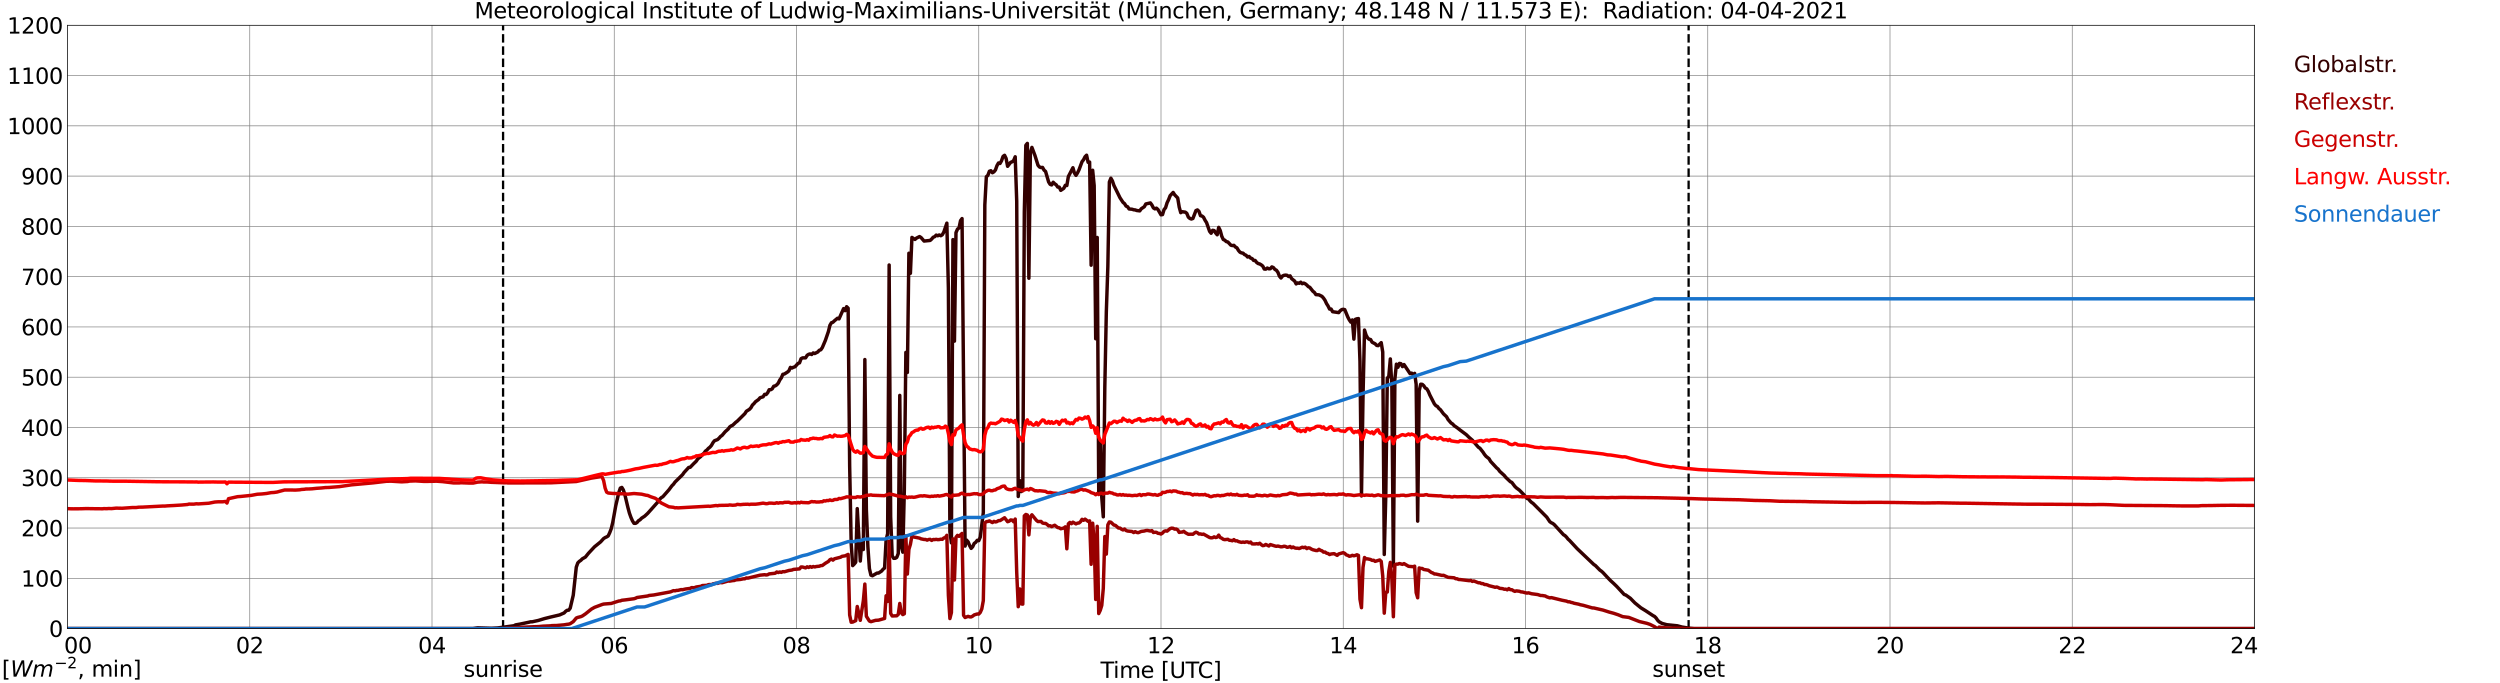 <?xml version="1.0" encoding="utf-8" standalone="no"?>
<!DOCTYPE svg PUBLIC "-//W3C//DTD SVG 1.1//EN"
  "http://www.w3.org/Graphics/SVG/1.1/DTD/svg11.dtd">
<svg xmlns:xlink="http://www.w3.org/1999/xlink" width="1085.4pt" height="296.64pt" viewBox="0 0 1085.4 296.64" xmlns="http://www.w3.org/2000/svg" version="1.1">
 <defs>
  <style type="text/css">*{stroke-linejoin: round; stroke-linecap: butt}</style>
 </defs>
 <g id="figure_1">
  <g id="patch_1">
   <path d="M 0 296.64 
L 1085.4 296.64 
L 1085.4 0 
L 0 0 
z
" style="fill: #ffffff"/>
  </g>
  <g id="axes_1">
   <g id="patch_2">
    <path d="M 29.306 272.909 
L 978.814 272.909 
L 978.814 10.976 
L 29.306 10.976 
z
" style="fill: #ffffff"/>
   </g>
   <g id="patch_3">
    <path d="M 978.814 272.909 
L 978.814 272.909 
L 978.814 10.976 
L 978.814 10.976 
z
" clip-path="url(#p88e6e81ba9)" style="fill: #d3d3d3; opacity: 0.25; stroke: #d3d3d3; stroke-linejoin: miter"/>
   </g>
   <g id="matplotlib.axis_1">
    <g id="xtick_1">
     <g id="line2d_1">
      <path d="M 29.306 272.909 
L 29.306 10.976 
" clip-path="url(#p88e6e81ba9)" style="fill: none; stroke: #808080; stroke-width: 0.3; stroke-linecap: square"/>
     </g>
     <g id="line2d_2"/>
     <g id="text_1">
      <!--    00 -->
      <g transform="translate(18.733 283.627) scale(0.095 -0.095)">
       <defs>
        <path id="DejaVuSans-20" transform="scale(0.016)"/>
        <path id="DejaVuSans-30" d="M 2034 4250 
Q 1547 4250 1301 3770 
Q 1056 3291 1056 2328 
Q 1056 1369 1301 889 
Q 1547 409 2034 409 
Q 2525 409 2770 889 
Q 3016 1369 3016 2328 
Q 3016 3291 2770 3770 
Q 2525 4250 2034 4250 
z
M 2034 4750 
Q 2819 4750 3233 4129 
Q 3647 3509 3647 2328 
Q 3647 1150 3233 529 
Q 2819 -91 2034 -91 
Q 1250 -91 836 529 
Q 422 1150 422 2328 
Q 422 3509 836 4129 
Q 1250 4750 2034 4750 
z
" transform="scale(0.016)"/>
       </defs>
       <use xlink:href="#DejaVuSans-20"/>
       <use xlink:href="#DejaVuSans-20" transform="translate(31.787 0)"/>
       <use xlink:href="#DejaVuSans-20" transform="translate(63.574 0)"/>
       <use xlink:href="#DejaVuSans-30" transform="translate(95.361 0)"/>
       <use xlink:href="#DejaVuSans-30" transform="translate(158.984 0)"/>
      </g>
     </g>
    </g>
    <g id="xtick_2">
     <g id="line2d_3">
      <path d="M 108.431 272.909 
L 108.431 10.976 
" clip-path="url(#p88e6e81ba9)" style="fill: none; stroke: #808080; stroke-width: 0.3; stroke-linecap: square"/>
     </g>
     <g id="line2d_4"/>
     <g id="text_2">
      <!-- 02 -->
      <g transform="translate(102.387 283.627) scale(0.095 -0.095)">
       <defs>
        <path id="DejaVuSans-32" d="M 1228 531 
L 3431 531 
L 3431 0 
L 469 0 
L 469 531 
Q 828 903 1448 1529 
Q 2069 2156 2228 2338 
Q 2531 2678 2651 2914 
Q 2772 3150 2772 3378 
Q 2772 3750 2511 3984 
Q 2250 4219 1831 4219 
Q 1534 4219 1204 4116 
Q 875 4013 500 3803 
L 500 4441 
Q 881 4594 1212 4672 
Q 1544 4750 1819 4750 
Q 2544 4750 2975 4387 
Q 3406 4025 3406 3419 
Q 3406 3131 3298 2873 
Q 3191 2616 2906 2266 
Q 2828 2175 2409 1742 
Q 1991 1309 1228 531 
z
" transform="scale(0.016)"/>
       </defs>
       <use xlink:href="#DejaVuSans-30"/>
       <use xlink:href="#DejaVuSans-32" transform="translate(63.623 0)"/>
      </g>
     </g>
    </g>
    <g id="xtick_3">
     <g id="line2d_5">
      <path d="M 187.557 272.909 
L 187.557 10.976 
" clip-path="url(#p88e6e81ba9)" style="fill: none; stroke: #808080; stroke-width: 0.3; stroke-linecap: square"/>
     </g>
     <g id="line2d_6"/>
     <g id="text_3">
      <!-- 04 -->
      <g transform="translate(181.513 283.627) scale(0.095 -0.095)">
       <defs>
        <path id="DejaVuSans-34" d="M 2419 4116 
L 825 1625 
L 2419 1625 
L 2419 4116 
z
M 2253 4666 
L 3047 4666 
L 3047 1625 
L 3713 1625 
L 3713 1100 
L 3047 1100 
L 3047 0 
L 2419 0 
L 2419 1100 
L 313 1100 
L 313 1709 
L 2253 4666 
z
" transform="scale(0.016)"/>
       </defs>
       <use xlink:href="#DejaVuSans-30"/>
       <use xlink:href="#DejaVuSans-34" transform="translate(63.623 0)"/>
      </g>
     </g>
    </g>
    <g id="xtick_4">
     <g id="line2d_7">
      <path d="M 266.683 272.909 
L 266.683 10.976 
" clip-path="url(#p88e6e81ba9)" style="fill: none; stroke: #808080; stroke-width: 0.3; stroke-linecap: square"/>
     </g>
     <g id="line2d_8"/>
     <g id="text_4">
      <!-- 06 -->
      <g transform="translate(260.638 283.627) scale(0.095 -0.095)">
       <defs>
        <path id="DejaVuSans-36" d="M 2113 2584 
Q 1688 2584 1439 2293 
Q 1191 2003 1191 1497 
Q 1191 994 1439 701 
Q 1688 409 2113 409 
Q 2538 409 2786 701 
Q 3034 994 3034 1497 
Q 3034 2003 2786 2293 
Q 2538 2584 2113 2584 
z
M 3366 4563 
L 3366 3988 
Q 3128 4100 2886 4159 
Q 2644 4219 2406 4219 
Q 1781 4219 1451 3797 
Q 1122 3375 1075 2522 
Q 1259 2794 1537 2939 
Q 1816 3084 2150 3084 
Q 2853 3084 3261 2657 
Q 3669 2231 3669 1497 
Q 3669 778 3244 343 
Q 2819 -91 2113 -91 
Q 1303 -91 875 529 
Q 447 1150 447 2328 
Q 447 3434 972 4092 
Q 1497 4750 2381 4750 
Q 2619 4750 2861 4703 
Q 3103 4656 3366 4563 
z
" transform="scale(0.016)"/>
       </defs>
       <use xlink:href="#DejaVuSans-30"/>
       <use xlink:href="#DejaVuSans-36" transform="translate(63.623 0)"/>
      </g>
     </g>
    </g>
    <g id="xtick_5">
     <g id="line2d_9">
      <path d="M 345.808 272.909 
L 345.808 10.976 
" clip-path="url(#p88e6e81ba9)" style="fill: none; stroke: #808080; stroke-width: 0.3; stroke-linecap: square"/>
     </g>
     <g id="line2d_10"/>
     <g id="text_5">
      <!-- 08 -->
      <g transform="translate(339.764 283.627) scale(0.095 -0.095)">
       <defs>
        <path id="DejaVuSans-38" d="M 2034 2216 
Q 1584 2216 1326 1975 
Q 1069 1734 1069 1313 
Q 1069 891 1326 650 
Q 1584 409 2034 409 
Q 2484 409 2743 651 
Q 3003 894 3003 1313 
Q 3003 1734 2745 1975 
Q 2488 2216 2034 2216 
z
M 1403 2484 
Q 997 2584 770 2862 
Q 544 3141 544 3541 
Q 544 4100 942 4425 
Q 1341 4750 2034 4750 
Q 2731 4750 3128 4425 
Q 3525 4100 3525 3541 
Q 3525 3141 3298 2862 
Q 3072 2584 2669 2484 
Q 3125 2378 3379 2068 
Q 3634 1759 3634 1313 
Q 3634 634 3220 271 
Q 2806 -91 2034 -91 
Q 1263 -91 848 271 
Q 434 634 434 1313 
Q 434 1759 690 2068 
Q 947 2378 1403 2484 
z
M 1172 3481 
Q 1172 3119 1398 2916 
Q 1625 2713 2034 2713 
Q 2441 2713 2670 2916 
Q 2900 3119 2900 3481 
Q 2900 3844 2670 4047 
Q 2441 4250 2034 4250 
Q 1625 4250 1398 4047 
Q 1172 3844 1172 3481 
z
" transform="scale(0.016)"/>
       </defs>
       <use xlink:href="#DejaVuSans-30"/>
       <use xlink:href="#DejaVuSans-38" transform="translate(63.623 0)"/>
      </g>
     </g>
    </g>
    <g id="xtick_6">
     <g id="line2d_11">
      <path d="M 424.934 272.909 
L 424.934 10.976 
" clip-path="url(#p88e6e81ba9)" style="fill: none; stroke: #808080; stroke-width: 0.3; stroke-linecap: square"/>
     </g>
     <g id="line2d_12"/>
     <g id="text_6">
      <!-- 10 -->
      <g transform="translate(418.89 283.627) scale(0.095 -0.095)">
       <defs>
        <path id="DejaVuSans-31" d="M 794 531 
L 1825 531 
L 1825 4091 
L 703 3866 
L 703 4441 
L 1819 4666 
L 2450 4666 
L 2450 531 
L 3481 531 
L 3481 0 
L 794 0 
L 794 531 
z
" transform="scale(0.016)"/>
       </defs>
       <use xlink:href="#DejaVuSans-31"/>
       <use xlink:href="#DejaVuSans-30" transform="translate(63.623 0)"/>
      </g>
     </g>
    </g>
    <g id="xtick_7">
     <g id="line2d_13">
      <path d="M 504.06 272.909 
L 504.06 10.976 
" clip-path="url(#p88e6e81ba9)" style="fill: none; stroke: #808080; stroke-width: 0.3; stroke-linecap: square"/>
     </g>
     <g id="line2d_14"/>
     <g id="text_7">
      <!-- 12 -->
      <g transform="translate(498.015 283.627) scale(0.095 -0.095)">
       <use xlink:href="#DejaVuSans-31"/>
       <use xlink:href="#DejaVuSans-32" transform="translate(63.623 0)"/>
      </g>
     </g>
    </g>
    <g id="xtick_8">
     <g id="line2d_15">
      <path d="M 583.185 272.909 
L 583.185 10.976 
" clip-path="url(#p88e6e81ba9)" style="fill: none; stroke: #808080; stroke-width: 0.3; stroke-linecap: square"/>
     </g>
     <g id="line2d_16"/>
     <g id="text_8">
      <!-- 14 -->
      <g transform="translate(577.141 283.627) scale(0.095 -0.095)">
       <use xlink:href="#DejaVuSans-31"/>
       <use xlink:href="#DejaVuSans-34" transform="translate(63.623 0)"/>
      </g>
     </g>
    </g>
    <g id="xtick_9">
     <g id="line2d_17">
      <path d="M 662.311 272.909 
L 662.311 10.976 
" clip-path="url(#p88e6e81ba9)" style="fill: none; stroke: #808080; stroke-width: 0.3; stroke-linecap: square"/>
     </g>
     <g id="line2d_18"/>
     <g id="text_9">
      <!-- 16 -->
      <g transform="translate(656.267 283.627) scale(0.095 -0.095)">
       <use xlink:href="#DejaVuSans-31"/>
       <use xlink:href="#DejaVuSans-36" transform="translate(63.623 0)"/>
      </g>
     </g>
    </g>
    <g id="xtick_10">
     <g id="line2d_19">
      <path d="M 741.437 272.909 
L 741.437 10.976 
" clip-path="url(#p88e6e81ba9)" style="fill: none; stroke: #808080; stroke-width: 0.3; stroke-linecap: square"/>
     </g>
     <g id="line2d_20"/>
     <g id="text_10">
      <!-- 18 -->
      <g transform="translate(735.392 283.627) scale(0.095 -0.095)">
       <use xlink:href="#DejaVuSans-31"/>
       <use xlink:href="#DejaVuSans-38" transform="translate(63.623 0)"/>
      </g>
     </g>
    </g>
    <g id="xtick_11">
     <g id="line2d_21">
      <path d="M 820.562 272.909 
L 820.562 10.976 
" clip-path="url(#p88e6e81ba9)" style="fill: none; stroke: #808080; stroke-width: 0.3; stroke-linecap: square"/>
     </g>
     <g id="line2d_22"/>
     <g id="text_11">
      <!-- 20 -->
      <g transform="translate(814.518 283.627) scale(0.095 -0.095)">
       <use xlink:href="#DejaVuSans-32"/>
       <use xlink:href="#DejaVuSans-30" transform="translate(63.623 0)"/>
      </g>
     </g>
    </g>
    <g id="xtick_12">
     <g id="line2d_23">
      <path d="M 899.688 272.909 
L 899.688 10.976 
" clip-path="url(#p88e6e81ba9)" style="fill: none; stroke: #808080; stroke-width: 0.3; stroke-linecap: square"/>
     </g>
     <g id="line2d_24"/>
     <g id="text_12">
      <!-- 22 -->
      <g transform="translate(893.644 283.627) scale(0.095 -0.095)">
       <use xlink:href="#DejaVuSans-32"/>
       <use xlink:href="#DejaVuSans-32" transform="translate(63.623 0)"/>
      </g>
     </g>
    </g>
    <g id="xtick_13">
     <g id="line2d_25">
      <path d="M 978.814 272.909 
L 978.814 10.976 
" clip-path="url(#p88e6e81ba9)" style="fill: none; stroke: #808080; stroke-width: 0.3; stroke-linecap: square"/>
     </g>
     <g id="line2d_26"/>
     <g id="text_13">
      <!-- 24    -->
      <g transform="translate(968.241 283.627) scale(0.095 -0.095)">
       <use xlink:href="#DejaVuSans-32"/>
       <use xlink:href="#DejaVuSans-34" transform="translate(63.623 0)"/>
       <use xlink:href="#DejaVuSans-20" transform="translate(127.246 0)"/>
       <use xlink:href="#DejaVuSans-20" transform="translate(159.033 0)"/>
       <use xlink:href="#DejaVuSans-20" transform="translate(190.82 0)"/>
      </g>
     </g>
    </g>
    <g id="text_14">
     <!-- Time [UTC] -->
     <g transform="translate(477.806 294.322) scale(0.095 -0.095)">
      <defs>
       <path id="DejaVuSans-54" d="M -19 4666 
L 3928 4666 
L 3928 4134 
L 2272 4134 
L 2272 0 
L 1638 0 
L 1638 4134 
L -19 4134 
L -19 4666 
z
" transform="scale(0.016)"/>
       <path id="DejaVuSans-69" d="M 603 3500 
L 1178 3500 
L 1178 0 
L 603 0 
L 603 3500 
z
M 603 4863 
L 1178 4863 
L 1178 4134 
L 603 4134 
L 603 4863 
z
" transform="scale(0.016)"/>
       <path id="DejaVuSans-6d" d="M 3328 2828 
Q 3544 3216 3844 3400 
Q 4144 3584 4550 3584 
Q 5097 3584 5394 3201 
Q 5691 2819 5691 2113 
L 5691 0 
L 5113 0 
L 5113 2094 
Q 5113 2597 4934 2840 
Q 4756 3084 4391 3084 
Q 3944 3084 3684 2787 
Q 3425 2491 3425 1978 
L 3425 0 
L 2847 0 
L 2847 2094 
Q 2847 2600 2669 2842 
Q 2491 3084 2119 3084 
Q 1678 3084 1418 2786 
Q 1159 2488 1159 1978 
L 1159 0 
L 581 0 
L 581 3500 
L 1159 3500 
L 1159 2956 
Q 1356 3278 1631 3431 
Q 1906 3584 2284 3584 
Q 2666 3584 2933 3390 
Q 3200 3197 3328 2828 
z
" transform="scale(0.016)"/>
       <path id="DejaVuSans-65" d="M 3597 1894 
L 3597 1613 
L 953 1613 
Q 991 1019 1311 708 
Q 1631 397 2203 397 
Q 2534 397 2845 478 
Q 3156 559 3463 722 
L 3463 178 
Q 3153 47 2828 -22 
Q 2503 -91 2169 -91 
Q 1331 -91 842 396 
Q 353 884 353 1716 
Q 353 2575 817 3079 
Q 1281 3584 2069 3584 
Q 2775 3584 3186 3129 
Q 3597 2675 3597 1894 
z
M 3022 2063 
Q 3016 2534 2758 2815 
Q 2500 3097 2075 3097 
Q 1594 3097 1305 2825 
Q 1016 2553 972 2059 
L 3022 2063 
z
" transform="scale(0.016)"/>
       <path id="DejaVuSans-5b" d="M 550 4863 
L 1875 4863 
L 1875 4416 
L 1125 4416 
L 1125 -397 
L 1875 -397 
L 1875 -844 
L 550 -844 
L 550 4863 
z
" transform="scale(0.016)"/>
       <path id="DejaVuSans-55" d="M 556 4666 
L 1191 4666 
L 1191 1831 
Q 1191 1081 1462 751 
Q 1734 422 2344 422 
Q 2950 422 3222 751 
Q 3494 1081 3494 1831 
L 3494 4666 
L 4128 4666 
L 4128 1753 
Q 4128 841 3676 375 
Q 3225 -91 2344 -91 
Q 1459 -91 1007 375 
Q 556 841 556 1753 
L 556 4666 
z
" transform="scale(0.016)"/>
       <path id="DejaVuSans-43" d="M 4122 4306 
L 4122 3641 
Q 3803 3938 3442 4084 
Q 3081 4231 2675 4231 
Q 1875 4231 1450 3742 
Q 1025 3253 1025 2328 
Q 1025 1406 1450 917 
Q 1875 428 2675 428 
Q 3081 428 3442 575 
Q 3803 722 4122 1019 
L 4122 359 
Q 3791 134 3420 21 
Q 3050 -91 2638 -91 
Q 1578 -91 968 557 
Q 359 1206 359 2328 
Q 359 3453 968 4101 
Q 1578 4750 2638 4750 
Q 3056 4750 3426 4639 
Q 3797 4528 4122 4306 
z
" transform="scale(0.016)"/>
       <path id="DejaVuSans-5d" d="M 1947 4863 
L 1947 -844 
L 622 -844 
L 622 -397 
L 1369 -397 
L 1369 4416 
L 622 4416 
L 622 4863 
L 1947 4863 
z
" transform="scale(0.016)"/>
      </defs>
      <use xlink:href="#DejaVuSans-54"/>
      <use xlink:href="#DejaVuSans-69" transform="translate(57.959 0)"/>
      <use xlink:href="#DejaVuSans-6d" transform="translate(85.742 0)"/>
      <use xlink:href="#DejaVuSans-65" transform="translate(183.154 0)"/>
      <use xlink:href="#DejaVuSans-20" transform="translate(244.678 0)"/>
      <use xlink:href="#DejaVuSans-5b" transform="translate(276.465 0)"/>
      <use xlink:href="#DejaVuSans-55" transform="translate(315.479 0)"/>
      <use xlink:href="#DejaVuSans-54" transform="translate(388.672 0)"/>
      <use xlink:href="#DejaVuSans-43" transform="translate(443.881 0)"/>
      <use xlink:href="#DejaVuSans-5d" transform="translate(513.705 0)"/>
     </g>
    </g>
   </g>
   <g id="matplotlib.axis_2">
    <g id="ytick_1">
     <g id="line2d_27">
      <path d="M 29.306 272.909 
L 978.814 272.909 
" clip-path="url(#p88e6e81ba9)" style="fill: none; stroke: #808080; stroke-width: 0.3; stroke-linecap: square"/>
     </g>
     <g id="line2d_28"/>
     <g id="text_15">
      <!-- 0 -->
      <g transform="translate(21.261 276.518) scale(0.095 -0.095)">
       <use xlink:href="#DejaVuSans-30"/>
      </g>
     </g>
    </g>
    <g id="ytick_2">
     <g id="line2d_29">
      <path d="M 29.306 251.081 
L 978.814 251.081 
" clip-path="url(#p88e6e81ba9)" style="fill: none; stroke: #808080; stroke-width: 0.3; stroke-linecap: square"/>
     </g>
     <g id="line2d_30"/>
     <g id="text_16">
      <!-- 100 -->
      <g transform="translate(9.173 254.69) scale(0.095 -0.095)">
       <use xlink:href="#DejaVuSans-31"/>
       <use xlink:href="#DejaVuSans-30" transform="translate(63.623 0)"/>
       <use xlink:href="#DejaVuSans-30" transform="translate(127.246 0)"/>
      </g>
     </g>
    </g>
    <g id="ytick_3">
     <g id="line2d_31">
      <path d="M 29.306 229.253 
L 978.814 229.253 
" clip-path="url(#p88e6e81ba9)" style="fill: none; stroke: #808080; stroke-width: 0.3; stroke-linecap: square"/>
     </g>
     <g id="line2d_32"/>
     <g id="text_17">
      <!-- 200 -->
      <g transform="translate(9.173 232.863) scale(0.095 -0.095)">
       <use xlink:href="#DejaVuSans-32"/>
       <use xlink:href="#DejaVuSans-30" transform="translate(63.623 0)"/>
       <use xlink:href="#DejaVuSans-30" transform="translate(127.246 0)"/>
      </g>
     </g>
    </g>
    <g id="ytick_4">
     <g id="line2d_33">
      <path d="M 29.306 207.426 
L 978.814 207.426 
" clip-path="url(#p88e6e81ba9)" style="fill: none; stroke: #808080; stroke-width: 0.3; stroke-linecap: square"/>
     </g>
     <g id="line2d_34"/>
     <g id="text_18">
      <!-- 300 -->
      <g transform="translate(9.173 211.035) scale(0.095 -0.095)">
       <defs>
        <path id="DejaVuSans-33" d="M 2597 2516 
Q 3050 2419 3304 2112 
Q 3559 1806 3559 1356 
Q 3559 666 3084 287 
Q 2609 -91 1734 -91 
Q 1441 -91 1130 -33 
Q 819 25 488 141 
L 488 750 
Q 750 597 1062 519 
Q 1375 441 1716 441 
Q 2309 441 2620 675 
Q 2931 909 2931 1356 
Q 2931 1769 2642 2001 
Q 2353 2234 1838 2234 
L 1294 2234 
L 1294 2753 
L 1863 2753 
Q 2328 2753 2575 2939 
Q 2822 3125 2822 3475 
Q 2822 3834 2567 4026 
Q 2313 4219 1838 4219 
Q 1578 4219 1281 4162 
Q 984 4106 628 3988 
L 628 4550 
Q 988 4650 1302 4700 
Q 1616 4750 1894 4750 
Q 2613 4750 3031 4423 
Q 3450 4097 3450 3541 
Q 3450 3153 3228 2886 
Q 3006 2619 2597 2516 
z
" transform="scale(0.016)"/>
       </defs>
       <use xlink:href="#DejaVuSans-33"/>
       <use xlink:href="#DejaVuSans-30" transform="translate(63.623 0)"/>
       <use xlink:href="#DejaVuSans-30" transform="translate(127.246 0)"/>
      </g>
     </g>
    </g>
    <g id="ytick_5">
     <g id="line2d_35">
      <path d="M 29.306 185.598 
L 978.814 185.598 
" clip-path="url(#p88e6e81ba9)" style="fill: none; stroke: #808080; stroke-width: 0.3; stroke-linecap: square"/>
     </g>
     <g id="line2d_36"/>
     <g id="text_19">
      <!-- 400 -->
      <g transform="translate(9.173 189.207) scale(0.095 -0.095)">
       <use xlink:href="#DejaVuSans-34"/>
       <use xlink:href="#DejaVuSans-30" transform="translate(63.623 0)"/>
       <use xlink:href="#DejaVuSans-30" transform="translate(127.246 0)"/>
      </g>
     </g>
    </g>
    <g id="ytick_6">
     <g id="line2d_37">
      <path d="M 29.306 163.77 
L 978.814 163.77 
" clip-path="url(#p88e6e81ba9)" style="fill: none; stroke: #808080; stroke-width: 0.3; stroke-linecap: square"/>
     </g>
     <g id="line2d_38"/>
     <g id="text_20">
      <!-- 500 -->
      <g transform="translate(9.173 167.379) scale(0.095 -0.095)">
       <defs>
        <path id="DejaVuSans-35" d="M 691 4666 
L 3169 4666 
L 3169 4134 
L 1269 4134 
L 1269 2991 
Q 1406 3038 1543 3061 
Q 1681 3084 1819 3084 
Q 2600 3084 3056 2656 
Q 3513 2228 3513 1497 
Q 3513 744 3044 326 
Q 2575 -91 1722 -91 
Q 1428 -91 1123 -41 
Q 819 9 494 109 
L 494 744 
Q 775 591 1075 516 
Q 1375 441 1709 441 
Q 2250 441 2565 725 
Q 2881 1009 2881 1497 
Q 2881 1984 2565 2268 
Q 2250 2553 1709 2553 
Q 1456 2553 1204 2497 
Q 953 2441 691 2322 
L 691 4666 
z
" transform="scale(0.016)"/>
       </defs>
       <use xlink:href="#DejaVuSans-35"/>
       <use xlink:href="#DejaVuSans-30" transform="translate(63.623 0)"/>
       <use xlink:href="#DejaVuSans-30" transform="translate(127.246 0)"/>
      </g>
     </g>
    </g>
    <g id="ytick_7">
     <g id="line2d_39">
      <path d="M 29.306 141.942 
L 978.814 141.942 
" clip-path="url(#p88e6e81ba9)" style="fill: none; stroke: #808080; stroke-width: 0.3; stroke-linecap: square"/>
     </g>
     <g id="line2d_40"/>
     <g id="text_21">
      <!-- 600 -->
      <g transform="translate(9.173 145.551) scale(0.095 -0.095)">
       <use xlink:href="#DejaVuSans-36"/>
       <use xlink:href="#DejaVuSans-30" transform="translate(63.623 0)"/>
       <use xlink:href="#DejaVuSans-30" transform="translate(127.246 0)"/>
      </g>
     </g>
    </g>
    <g id="ytick_8">
     <g id="line2d_41">
      <path d="M 29.306 120.114 
L 978.814 120.114 
" clip-path="url(#p88e6e81ba9)" style="fill: none; stroke: #808080; stroke-width: 0.3; stroke-linecap: square"/>
     </g>
     <g id="line2d_42"/>
     <g id="text_22">
      <!-- 700 -->
      <g transform="translate(9.173 123.724) scale(0.095 -0.095)">
       <defs>
        <path id="DejaVuSans-37" d="M 525 4666 
L 3525 4666 
L 3525 4397 
L 1831 0 
L 1172 0 
L 2766 4134 
L 525 4134 
L 525 4666 
z
" transform="scale(0.016)"/>
       </defs>
       <use xlink:href="#DejaVuSans-37"/>
       <use xlink:href="#DejaVuSans-30" transform="translate(63.623 0)"/>
       <use xlink:href="#DejaVuSans-30" transform="translate(127.246 0)"/>
      </g>
     </g>
    </g>
    <g id="ytick_9">
     <g id="line2d_43">
      <path d="M 29.306 98.287 
L 978.814 98.287 
" clip-path="url(#p88e6e81ba9)" style="fill: none; stroke: #808080; stroke-width: 0.3; stroke-linecap: square"/>
     </g>
     <g id="line2d_44"/>
     <g id="text_23">
      <!-- 800 -->
      <g transform="translate(9.173 101.896) scale(0.095 -0.095)">
       <use xlink:href="#DejaVuSans-38"/>
       <use xlink:href="#DejaVuSans-30" transform="translate(63.623 0)"/>
       <use xlink:href="#DejaVuSans-30" transform="translate(127.246 0)"/>
      </g>
     </g>
    </g>
    <g id="ytick_10">
     <g id="line2d_45">
      <path d="M 29.306 76.459 
L 978.814 76.459 
" clip-path="url(#p88e6e81ba9)" style="fill: none; stroke: #808080; stroke-width: 0.3; stroke-linecap: square"/>
     </g>
     <g id="line2d_46"/>
     <g id="text_24">
      <!-- 900 -->
      <g transform="translate(9.173 80.068) scale(0.095 -0.095)">
       <defs>
        <path id="DejaVuSans-39" d="M 703 97 
L 703 672 
Q 941 559 1184 500 
Q 1428 441 1663 441 
Q 2288 441 2617 861 
Q 2947 1281 2994 2138 
Q 2813 1869 2534 1725 
Q 2256 1581 1919 1581 
Q 1219 1581 811 2004 
Q 403 2428 403 3163 
Q 403 3881 828 4315 
Q 1253 4750 1959 4750 
Q 2769 4750 3195 4129 
Q 3622 3509 3622 2328 
Q 3622 1225 3098 567 
Q 2575 -91 1691 -91 
Q 1453 -91 1209 -44 
Q 966 3 703 97 
z
M 1959 2075 
Q 2384 2075 2632 2365 
Q 2881 2656 2881 3163 
Q 2881 3666 2632 3958 
Q 2384 4250 1959 4250 
Q 1534 4250 1286 3958 
Q 1038 3666 1038 3163 
Q 1038 2656 1286 2365 
Q 1534 2075 1959 2075 
z
" transform="scale(0.016)"/>
       </defs>
       <use xlink:href="#DejaVuSans-39"/>
       <use xlink:href="#DejaVuSans-30" transform="translate(63.623 0)"/>
       <use xlink:href="#DejaVuSans-30" transform="translate(127.246 0)"/>
      </g>
     </g>
    </g>
    <g id="ytick_11">
     <g id="line2d_47">
      <path d="M 29.306 54.631 
L 978.814 54.631 
" clip-path="url(#p88e6e81ba9)" style="fill: none; stroke: #808080; stroke-width: 0.3; stroke-linecap: square"/>
     </g>
     <g id="line2d_48"/>
     <g id="text_25">
      <!-- 1000 -->
      <g transform="translate(3.128 58.24) scale(0.095 -0.095)">
       <use xlink:href="#DejaVuSans-31"/>
       <use xlink:href="#DejaVuSans-30" transform="translate(63.623 0)"/>
       <use xlink:href="#DejaVuSans-30" transform="translate(127.246 0)"/>
       <use xlink:href="#DejaVuSans-30" transform="translate(190.869 0)"/>
      </g>
     </g>
    </g>
    <g id="ytick_12">
     <g id="line2d_49">
      <path d="M 29.306 32.803 
L 978.814 32.803 
" clip-path="url(#p88e6e81ba9)" style="fill: none; stroke: #808080; stroke-width: 0.3; stroke-linecap: square"/>
     </g>
     <g id="line2d_50"/>
     <g id="text_26">
      <!-- 1100 -->
      <g transform="translate(3.128 36.413) scale(0.095 -0.095)">
       <use xlink:href="#DejaVuSans-31"/>
       <use xlink:href="#DejaVuSans-31" transform="translate(63.623 0)"/>
       <use xlink:href="#DejaVuSans-30" transform="translate(127.246 0)"/>
       <use xlink:href="#DejaVuSans-30" transform="translate(190.869 0)"/>
      </g>
     </g>
    </g>
    <g id="ytick_13">
     <g id="line2d_51">
      <path d="M 29.306 10.976 
L 978.814 10.976 
" clip-path="url(#p88e6e81ba9)" style="fill: none; stroke: #808080; stroke-width: 0.3; stroke-linecap: square"/>
     </g>
     <g id="line2d_52"/>
     <g id="text_27">
      <!-- 1200 -->
      <g transform="translate(3.128 14.585) scale(0.095 -0.095)">
       <use xlink:href="#DejaVuSans-31"/>
       <use xlink:href="#DejaVuSans-32" transform="translate(63.623 0)"/>
       <use xlink:href="#DejaVuSans-30" transform="translate(127.246 0)"/>
       <use xlink:href="#DejaVuSans-30" transform="translate(190.869 0)"/>
      </g>
     </g>
    </g>
   </g>
   <g id="line2d_53">
    <path d="M 218.416 272.909 
L 218.416 10.976 
" clip-path="url(#p88e6e81ba9)" style="fill: none; stroke-dasharray: 3.7,1.6; stroke-dashoffset: 0; stroke: #000000"/>
   </g>
   <g id="line2d_54">
    <path d="M 733.129 272.909 
L 733.129 10.976 
" clip-path="url(#p88e6e81ba9)" style="fill: none; stroke-dasharray: 3.7,1.6; stroke-dashoffset: 0; stroke: #000000"/>
   </g>
   <g id="line2d_55">
    <path d="M 29.306 272.909 
L 205.36 272.909 
L 207.339 272.581 
L 213.273 272.789 
L 215.91 272.643 
L 223.164 271.671 
L 223.823 271.3 
L 225.801 270.949 
L 229.757 270.121 
L 230.417 269.956 
L 231.076 269.956 
L 233.714 269.377 
L 236.351 268.572 
L 238.989 267.91 
L 242.945 266.98 
L 244.923 266.112 
L 245.583 265.409 
L 246.242 264.955 
L 246.901 264.913 
L 247.561 264.045 
L 248.88 258.422 
L 250.198 246.248 
L 250.858 244.386 
L 251.517 243.725 
L 252.176 243.271 
L 252.836 242.61 
L 254.155 241.865 
L 255.473 240.233 
L 258.111 237.402 
L 260.748 235.271 
L 262.067 233.824 
L 262.726 233.39 
L 263.386 233.102 
L 264.045 232.687 
L 264.705 231.283 
L 265.364 229.568 
L 266.023 226.859 
L 267.342 219.542 
L 268.661 213.858 
L 269.32 211.913 
L 269.98 211.625 
L 270.639 212.721 
L 271.298 214.808 
L 272.617 220.348 
L 273.277 222.808 
L 273.936 224.648 
L 274.595 226.136 
L 275.255 227.191 
L 275.914 227.23 
L 276.573 226.839 
L 277.233 226.053 
L 277.892 225.66 
L 278.552 224.977 
L 279.87 224.111 
L 281.189 222.89 
L 285.805 217.722 
L 286.464 216.689 
L 287.124 216.047 
L 287.783 215.655 
L 290.42 212.658 
L 291.739 210.881 
L 292.399 210.239 
L 293.058 209.309 
L 296.355 206.063 
L 297.014 205.114 
L 298.992 202.964 
L 299.652 202.881 
L 300.971 201.497 
L 302.289 200.216 
L 302.949 199.223 
L 304.267 198.19 
L 304.927 197.341 
L 305.586 196.865 
L 306.246 195.874 
L 306.905 195.398 
L 307.564 194.654 
L 308.224 194.137 
L 308.883 193.373 
L 309.543 192.194 
L 310.202 191.347 
L 311.521 190.852 
L 312.18 190.251 
L 312.839 189.487 
L 313.499 189.031 
L 314.818 187.462 
L 316.136 186.283 
L 316.796 185.373 
L 317.455 184.899 
L 318.114 184.609 
L 319.433 183.347 
L 320.093 182.852 
L 323.39 179.586 
L 324.049 178.552 
L 325.368 177.727 
L 326.027 177.024 
L 326.686 175.845 
L 327.346 175.225 
L 328.005 174.418 
L 329.324 173.468 
L 329.983 172.682 
L 331.302 172.27 
L 331.961 171.215 
L 332.621 171.277 
L 333.28 170.532 
L 333.94 169.209 
L 334.599 169.209 
L 335.258 168.817 
L 335.918 167.701 
L 336.577 167.535 
L 337.236 167.081 
L 337.896 166.337 
L 338.555 164.973 
L 339.215 164.062 
L 339.874 162.513 
L 340.533 162.388 
L 341.852 161.561 
L 342.512 161.004 
L 343.171 159.494 
L 343.83 159.784 
L 344.49 159.452 
L 345.149 159.247 
L 346.468 157.778 
L 347.127 157.532 
L 347.787 155.733 
L 348.446 155.382 
L 349.765 155.36 
L 350.424 154.264 
L 351.083 153.832 
L 351.743 153.644 
L 352.402 153.913 
L 353.062 153.232 
L 353.721 153.48 
L 355.04 152.819 
L 355.699 152.075 
L 356.359 151.867 
L 357.018 150.896 
L 358.337 147.794 
L 359.655 143.95 
L 360.315 141.242 
L 360.974 140.126 
L 361.634 139.899 
L 362.293 139.257 
L 363.612 138.164 
L 364.271 138.452 
L 366.249 133.988 
L 366.909 134.877 
L 367.568 133.161 
L 368.227 133.822 
L 368.887 202.22 
L 369.546 235.996 
L 370.206 245.565 
L 370.865 244.904 
L 371.524 244.077 
L 372.184 220.823 
L 373.502 243.581 
L 374.162 235.003 
L 374.821 238.578 
L 375.481 156.104 
L 376.14 221.236 
L 376.799 237.319 
L 377.459 246.868 
L 378.118 249.699 
L 378.777 249.968 
L 380.756 248.811 
L 381.415 248.811 
L 382.734 247.942 
L 383.393 247.156 
L 384.053 246.6 
L 384.712 234.466 
L 385.371 231.674 
L 386.031 115.053 
L 386.69 224.357 
L 387.349 241.328 
L 388.009 242.402 
L 388.668 242.383 
L 389.328 242.009 
L 389.987 240.316 
L 390.646 171.669 
L 391.306 237.319 
L 391.965 239.737 
L 392.624 212.824 
L 393.284 153.005 
L 393.943 161.705 
L 394.603 109.947 
L 395.262 118.65 
L 395.921 103.084 
L 397.24 103.953 
L 397.899 103.375 
L 399.218 102.713 
L 399.878 103.126 
L 401.196 104.656 
L 403.834 104.388 
L 404.493 103.787 
L 405.153 103.004 
L 405.812 102.755 
L 406.471 102.072 
L 407.131 102.362 
L 407.79 102.011 
L 408.45 102.342 
L 409.109 101.928 
L 409.768 100.749 
L 411.087 96.885 
L 411.746 125.1 
L 412.406 230.89 
L 413.065 235.706 
L 413.725 104.036 
L 414.384 148.104 
L 415.043 101.017 
L 415.703 99.468 
L 416.362 98.992 
L 417.022 95.809 
L 417.681 94.899 
L 419 237.089 
L 419.659 234.507 
L 420.318 235.252 
L 420.978 236.862 
L 421.637 238.083 
L 422.297 237.36 
L 422.956 235.933 
L 423.615 235.457 
L 424.275 234.59 
L 424.934 234.734 
L 425.593 233.184 
L 426.912 222.559 
L 427.572 88.968 
L 428.231 76.751 
L 428.89 76.132 
L 429.55 74.355 
L 430.209 74.126 
L 430.869 74.994 
L 431.528 74.601 
L 432.187 73.774 
L 432.847 71.914 
L 433.506 70.758 
L 434.165 70.965 
L 434.825 69.806 
L 435.484 67.905 
L 436.144 67.429 
L 436.803 68.773 
L 437.462 72.205 
L 438.781 70.489 
L 439.44 70.24 
L 440.1 69.681 
L 440.759 68.071 
L 441.419 87.375 
L 442.078 215.552 
L 442.737 208.67 
L 443.397 213.424 
L 444.056 212.265 
L 444.716 92.068 
L 445.375 63.048 
L 446.034 62.262 
L 446.694 120.8 
L 447.353 66.292 
L 448.012 63.997 
L 449.331 67.492 
L 450.65 71.729 
L 451.309 72.515 
L 451.969 72.742 
L 452.628 72.681 
L 453.287 73.857 
L 453.947 74.436 
L 455.266 78.984 
L 455.925 80.039 
L 456.584 80.285 
L 457.244 79.128 
L 457.903 79.79 
L 458.563 80.244 
L 459.222 81.215 
L 459.881 81.237 
L 460.541 82.643 
L 461.859 81.754 
L 462.519 80.451 
L 463.178 80.554 
L 463.838 76.649 
L 465.816 72.825 
L 466.475 75.119 
L 467.134 76.132 
L 467.794 75.097 
L 468.453 73.755 
L 469.772 70.199 
L 470.431 69.352 
L 471.091 68.049 
L 471.75 67.387 
L 472.409 70.467 
L 473.069 70.365 
L 473.728 115.136 
L 474.388 73.92 
L 475.047 80.576 
L 475.706 147.072 
L 476.366 103.106 
L 477.025 213.775 
L 477.685 191.679 
L 478.344 215.965 
L 479.003 224.379 
L 479.663 168.072 
L 480.322 135.414 
L 480.981 115.714 
L 481.641 79.026 
L 482.3 77.371 
L 482.96 78.55 
L 483.619 80.493 
L 486.256 85.867 
L 487.575 87.873 
L 488.235 88.41 
L 488.894 89.484 
L 489.553 89.752 
L 490.213 90.726 
L 491.532 90.848 
L 492.191 91.077 
L 492.85 91.138 
L 493.51 91.387 
L 494.828 91.551 
L 495.488 90.643 
L 496.807 89.752 
L 497.466 88.554 
L 499.444 88.1 
L 500.103 88.988 
L 500.763 90.269 
L 501.422 90.684 
L 502.082 90.374 
L 502.741 90.972 
L 504.06 93.266 
L 504.719 93.164 
L 505.379 90.994 
L 506.038 90.208 
L 506.697 88.058 
L 507.357 86.672 
L 508.016 84.959 
L 509.335 83.553 
L 509.994 84.585 
L 511.313 85.95 
L 511.972 89.94 
L 512.632 92.336 
L 513.291 91.924 
L 514.61 92.109 
L 515.269 92.627 
L 515.929 94.259 
L 516.588 94.838 
L 517.247 95.087 
L 517.907 94.858 
L 519.226 91.428 
L 519.885 91.138 
L 520.544 91.78 
L 521.204 93.64 
L 521.863 93.784 
L 522.522 94.321 
L 523.182 95.624 
L 523.841 96.656 
L 525.16 100.439 
L 525.819 101.266 
L 526.479 99.985 
L 527.138 100.109 
L 527.797 101.164 
L 528.457 101.928 
L 529.116 98.723 
L 529.776 100.088 
L 530.435 102.547 
L 531.094 103.975 
L 531.754 104.285 
L 532.413 104.905 
L 533.073 105.049 
L 534.391 106.455 
L 535.051 106.621 
L 535.71 106.516 
L 536.369 107.24 
L 537.029 107.612 
L 537.688 108.729 
L 538.348 109.493 
L 539.007 109.803 
L 539.666 109.906 
L 540.326 110.547 
L 540.985 110.816 
L 541.644 111.58 
L 542.304 111.353 
L 542.963 112.056 
L 543.623 112.283 
L 544.282 113.068 
L 544.941 113.09 
L 545.601 113.957 
L 546.26 114.433 
L 546.919 114.599 
L 547.579 114.992 
L 548.238 115.528 
L 548.898 116.81 
L 549.557 116.851 
L 550.216 116.375 
L 550.876 116.727 
L 551.535 116.666 
L 552.195 115.88 
L 552.854 116.17 
L 553.513 116.976 
L 554.173 117.327 
L 554.832 118.257 
L 555.491 119.911 
L 556.151 120.697 
L 556.81 119.829 
L 557.47 119.538 
L 558.129 119.436 
L 558.788 119.519 
L 559.448 120.036 
L 560.107 119.765 
L 560.766 120.966 
L 562.085 122.02 
L 562.745 123.26 
L 563.404 122.825 
L 564.063 122.991 
L 564.723 122.516 
L 565.382 123.177 
L 566.042 122.908 
L 566.701 123.218 
L 567.36 123.755 
L 568.02 124.439 
L 568.679 124.749 
L 569.998 126.442 
L 570.657 126.96 
L 571.317 127.911 
L 572.635 128.014 
L 573.954 128.675 
L 574.613 129.42 
L 575.273 130.391 
L 575.932 131.816 
L 576.592 132.851 
L 577.251 134.193 
L 577.91 134.174 
L 578.57 135.331 
L 581.207 135.724 
L 581.867 134.918 
L 582.526 134.42 
L 583.185 134.276 
L 583.845 134.442 
L 585.164 137.647 
L 585.823 138.906 
L 586.482 139.858 
L 587.142 138.906 
L 587.801 147.238 
L 588.46 138.638 
L 589.12 138.411 
L 589.779 138.308 
L 590.439 156.848 
L 591.098 215.303 
L 591.757 172.682 
L 592.417 143.289 
L 593.076 145.439 
L 593.736 146.659 
L 594.395 147.299 
L 595.054 147.401 
L 595.714 148.58 
L 597.032 149.263 
L 597.692 149.966 
L 598.351 150.069 
L 599.67 148.766 
L 600.329 152.858 
L 600.989 240.728 
L 601.648 215.511 
L 602.307 164.228 
L 602.967 163.381 
L 603.626 155.836 
L 604.286 167.513 
L 604.945 245.792 
L 605.604 164.538 
L 606.264 158.11 
L 606.923 159.452 
L 607.582 157.778 
L 608.242 157.903 
L 608.901 159.164 
L 609.561 158.276 
L 612.198 162.222 
L 612.858 161.995 
L 613.517 162.698 
L 614.176 162.098 
L 614.836 166.832 
L 615.495 226.259 
L 616.154 169.705 
L 616.814 166.813 
L 617.473 166.852 
L 618.133 167.452 
L 618.792 168.465 
L 619.451 168.817 
L 620.111 169.912 
L 620.77 171.484 
L 622.748 175.347 
L 623.408 176.133 
L 624.067 176.465 
L 624.726 177.353 
L 625.386 177.89 
L 626.705 179.669 
L 628.023 180.909 
L 628.683 182.129 
L 630.001 183.657 
L 630.661 184.072 
L 631.32 184.794 
L 632.639 185.705 
L 633.958 186.737 
L 636.595 188.702 
L 637.914 189.983 
L 639.233 191.12 
L 641.211 193.434 
L 641.87 194.178 
L 642.53 194.613 
L 643.848 196.287 
L 644.508 197.3 
L 645.167 198.107 
L 646.486 199.162 
L 647.145 200.297 
L 649.783 203.149 
L 650.442 203.686 
L 651.102 204.618 
L 653.08 206.415 
L 653.739 207.242 
L 655.717 209.124 
L 656.377 209.453 
L 657.695 211.191 
L 658.355 211.83 
L 659.674 212.804 
L 661.652 214.829 
L 662.97 216.421 
L 663.63 216.606 
L 664.289 217.475 
L 664.949 218.115 
L 665.608 218.571 
L 671.542 224.523 
L 672.861 226.488 
L 673.521 226.961 
L 674.18 227.271 
L 674.839 227.81 
L 678.796 232.15 
L 679.455 232.543 
L 680.114 233.204 
L 680.774 234.051 
L 681.433 234.632 
L 684.73 238.185 
L 691.983 245.089 
L 692.643 245.524 
L 694.621 247.53 
L 695.28 247.984 
L 695.939 248.584 
L 697.918 250.712 
L 699.236 252.076 
L 700.555 253.275 
L 701.874 254.556 
L 705.171 258.112 
L 705.83 258.319 
L 707.808 259.725 
L 709.786 261.75 
L 712.424 263.9 
L 714.402 265.118 
L 717.699 267.29 
L 718.358 267.642 
L 719.018 268.323 
L 719.677 269.294 
L 720.337 269.956 
L 721.655 270.68 
L 723.633 271.217 
L 728.249 271.693 
L 730.227 272.23 
L 733.524 272.747 
L 735.502 272.909 
L 978.154 272.909 
L 978.154 272.909 
" clip-path="url(#p88e6e81ba9)" style="fill: none; stroke: #330000; stroke-width: 1.5; stroke-linecap: square"/>
   </g>
   <g id="line2d_56">
    <path d="M 29.306 272.909 
L 219.207 272.909 
L 219.867 272.723 
L 222.504 272.64 
L 227.12 272.311 
L 231.736 272.103 
L 233.714 272.042 
L 235.692 271.855 
L 238.989 271.71 
L 239.648 271.608 
L 241.626 271.566 
L 244.923 271.276 
L 246.242 271.049 
L 246.901 270.988 
L 247.561 270.781 
L 248.88 269.892 
L 250.198 268.321 
L 250.858 268.052 
L 252.176 267.72 
L 252.836 267.432 
L 254.155 266.544 
L 256.792 264.435 
L 258.111 263.691 
L 261.408 262.451 
L 262.067 262.263 
L 265.364 261.995 
L 268.661 260.941 
L 269.32 260.88 
L 269.98 260.611 
L 271.298 260.465 
L 275.255 259.95 
L 275.914 259.742 
L 276.573 259.413 
L 281.189 258.751 
L 281.849 258.522 
L 283.827 258.317 
L 291.08 256.972 
L 292.399 256.435 
L 293.058 256.518 
L 293.717 256.333 
L 294.377 256.311 
L 295.696 255.981 
L 296.355 256.023 
L 297.674 255.711 
L 299.652 255.464 
L 300.311 255.091 
L 300.971 255.196 
L 301.63 255.091 
L 302.289 254.844 
L 304.267 254.554 
L 304.927 254.224 
L 306.905 254.119 
L 307.564 253.831 
L 308.224 253.768 
L 308.883 253.851 
L 309.543 253.5 
L 310.861 253.231 
L 311.521 253.292 
L 312.18 253.046 
L 312.839 252.921 
L 313.499 253.004 
L 316.136 252.24 
L 316.796 252.301 
L 318.114 252.074 
L 318.774 252.033 
L 319.433 251.764 
L 321.411 251.579 
L 322.73 251.308 
L 323.39 251.288 
L 324.049 250.915 
L 324.708 250.998 
L 329.983 249.717 
L 331.961 249.512 
L 332.621 249.634 
L 333.28 249.531 
L 333.94 249.16 
L 335.918 248.953 
L 336.577 248.87 
L 337.236 248.333 
L 337.896 248.58 
L 338.555 248.311 
L 339.215 248.499 
L 339.874 248.167 
L 340.533 248.25 
L 342.512 247.672 
L 343.83 247.486 
L 344.49 247.215 
L 347.127 246.988 
L 347.787 246.161 
L 348.446 246.183 
L 349.765 246.554 
L 350.424 246.08 
L 351.083 246.368 
L 351.743 245.976 
L 352.402 246.285 
L 353.062 245.956 
L 353.721 246.161 
L 354.38 245.956 
L 355.699 245.831 
L 356.359 245.563 
L 357.018 245.522 
L 358.337 244.55 
L 359.655 243.764 
L 360.315 243 
L 360.974 242.73 
L 361.634 243.186 
L 362.293 242.608 
L 364.93 241.924 
L 365.59 241.531 
L 366.909 241.326 
L 368.227 240.704 
L 368.887 266.998 
L 369.546 270.139 
L 370.206 270.078 
L 371.524 269.458 
L 372.184 263.318 
L 373.502 269.314 
L 374.821 260.858 
L 375.481 253.583 
L 376.14 267.557 
L 377.459 269.643 
L 378.118 269.912 
L 380.096 269.333 
L 381.415 269.25 
L 384.053 268.506 
L 384.712 258.668 
L 385.371 261.128 
L 386.031 234.937 
L 386.69 266.315 
L 387.349 267.432 
L 389.328 267.349 
L 389.987 266.749 
L 390.646 261.995 
L 391.306 266.068 
L 391.965 266.832 
L 392.624 266.461 
L 393.284 232.685 
L 393.943 249.221 
L 394.603 238.534 
L 395.262 236.323 
L 395.921 232.623 
L 396.581 233.119 
L 397.899 233.368 
L 399.218 233.636 
L 399.878 233.946 
L 401.196 234.215 
L 401.856 234.215 
L 402.515 234.505 
L 403.175 234.234 
L 403.834 234.154 
L 404.493 234.627 
L 405.153 234.215 
L 405.812 234.276 
L 406.471 234.154 
L 407.131 234.298 
L 407.79 234.256 
L 408.45 234.09 
L 409.109 234.154 
L 409.768 233.573 
L 410.428 233.387 
L 411.087 232.416 
L 411.746 258.481 
L 412.406 268.548 
L 413.065 265.963 
L 413.725 233.946 
L 414.384 251.825 
L 415.043 233.263 
L 415.703 232.438 
L 416.362 232.85 
L 417.681 231.589 
L 418.34 267.164 
L 419 268.094 
L 420.318 267.598 
L 420.978 267.825 
L 421.637 267.845 
L 422.297 267.493 
L 422.956 266.976 
L 424.275 266.563 
L 424.934 266.605 
L 425.593 265.882 
L 426.253 264.372 
L 426.912 260.777 
L 427.572 227.042 
L 428.231 226.483 
L 428.89 226.4 
L 429.55 226.154 
L 430.869 226.876 
L 431.528 226.359 
L 432.187 226.63 
L 432.847 226.442 
L 433.506 226.029 
L 434.165 226.029 
L 436.144 224.79 
L 437.462 226.505 
L 438.122 226.278 
L 438.781 225.739 
L 439.44 225.822 
L 440.1 226.547 
L 440.759 225.346 
L 441.419 248.56 
L 442.078 263.401 
L 442.737 255.691 
L 443.397 262.202 
L 444.056 262.285 
L 444.716 223.982 
L 445.375 223.362 
L 446.034 223.591 
L 446.694 232.209 
L 447.353 224.397 
L 448.012 223.508 
L 449.991 225.927 
L 450.65 226.442 
L 451.969 226.381 
L 452.628 227.084 
L 453.287 227.228 
L 453.947 227.228 
L 454.606 227.684 
L 455.266 228.323 
L 455.925 228.24 
L 456.584 228.633 
L 457.903 228.035 
L 459.222 229.048 
L 459.881 229.151 
L 460.541 229.563 
L 461.859 229.253 
L 462.519 228.736 
L 463.178 238.266 
L 463.838 227.435 
L 464.497 226.815 
L 465.156 227.372 
L 465.816 226.71 
L 467.134 227.455 
L 467.794 227.125 
L 468.453 227.062 
L 469.113 226.505 
L 469.772 225.471 
L 470.431 225.885 
L 471.091 225.388 
L 472.409 226.359 
L 473.069 226.154 
L 473.728 244.985 
L 474.388 227.145 
L 475.047 234.815 
L 475.706 260.26 
L 476.366 228.509 
L 477.025 266.378 
L 477.685 264.992 
L 478.344 262.844 
L 479.003 255.506 
L 479.663 232.953 
L 480.322 240.56 
L 480.981 227.869 
L 481.641 226.608 
L 482.3 226.71 
L 483.619 227.952 
L 484.278 228.096 
L 485.597 229.253 
L 486.256 229.253 
L 486.916 229.771 
L 487.575 230.081 
L 488.235 229.688 
L 488.894 230.329 
L 489.553 230.556 
L 491.532 230.764 
L 492.191 231.218 
L 492.85 230.825 
L 493.51 231.154 
L 494.169 231.279 
L 495.488 230.722 
L 496.807 230.556 
L 497.466 230.349 
L 498.125 230.288 
L 499.444 230.556 
L 500.103 230.371 
L 500.763 231.196 
L 501.422 231.074 
L 502.082 231.115 
L 502.741 231.547 
L 503.4 231.611 
L 504.06 231.857 
L 504.719 231.425 
L 505.379 230.7 
L 506.038 230.473 
L 506.697 230.598 
L 508.016 229.502 
L 508.675 229.295 
L 509.335 229.358 
L 509.994 229.751 
L 510.654 229.668 
L 511.313 230.039 
L 511.972 231.154 
L 512.632 231.01 
L 513.291 231.01 
L 513.95 230.681 
L 514.61 231.237 
L 515.929 231.962 
L 517.247 231.921 
L 517.907 231.962 
L 518.566 231.425 
L 519.226 231.052 
L 519.885 231.301 
L 520.544 231.857 
L 521.204 231.796 
L 521.863 232.023 
L 522.522 231.879 
L 525.16 233.368 
L 525.819 233.512 
L 526.479 233.451 
L 527.138 233.078 
L 527.797 233.387 
L 528.457 233.202 
L 529.116 232.333 
L 529.776 233.387 
L 530.435 233.656 
L 531.094 234.154 
L 531.754 234.298 
L 533.073 234.132 
L 533.732 234.566 
L 534.391 234.608 
L 535.051 234.793 
L 535.71 234.276 
L 536.369 234.835 
L 537.029 234.774 
L 537.688 235.145 
L 539.007 235.476 
L 539.666 235.33 
L 540.326 235.476 
L 540.985 235.269 
L 541.644 235.269 
L 542.304 235.62 
L 542.963 235.33 
L 543.623 236.138 
L 544.941 236.157 
L 545.601 236.033 
L 546.26 236.199 
L 546.919 235.847 
L 547.579 236.467 
L 548.238 236.902 
L 548.898 236.799 
L 549.557 236.384 
L 550.876 237.046 
L 551.535 236.426 
L 553.513 237.046 
L 554.173 237.192 
L 554.832 237.068 
L 556.151 237.419 
L 556.81 237.356 
L 557.47 237.151 
L 558.129 237.253 
L 558.788 237.624 
L 559.448 237.522 
L 560.107 237.253 
L 560.766 237.812 
L 561.426 237.48 
L 562.085 237.873 
L 562.745 238.017 
L 563.404 237.997 
L 564.063 238.163 
L 565.382 237.585 
L 566.042 237.77 
L 566.701 237.563 
L 567.36 238.183 
L 568.02 237.832 
L 568.679 237.956 
L 569.338 238.39 
L 569.998 238.679 
L 571.317 239.01 
L 571.976 239.03 
L 572.635 238.493 
L 573.295 238.927 
L 573.954 239.135 
L 574.613 239.713 
L 575.273 239.672 
L 575.932 240.167 
L 576.592 240.313 
L 577.251 240.767 
L 577.91 240.519 
L 579.229 240.375 
L 580.548 241.119 
L 581.207 240.499 
L 583.185 239.94 
L 583.845 240.25 
L 584.504 240.911 
L 585.164 241.119 
L 585.823 241.512 
L 586.482 241.387 
L 587.142 241.097 
L 587.801 241.304 
L 588.46 241.138 
L 589.12 240.85 
L 589.779 241.138 
L 590.439 260.135 
L 591.098 263.835 
L 591.757 246.368 
L 592.417 242.049 
L 593.076 242.627 
L 593.736 242.627 
L 595.054 242.917 
L 595.714 243.31 
L 596.373 243.247 
L 597.032 243.723 
L 599.011 243.123 
L 599.67 243.743 
L 600.329 250.09 
L 600.989 266.212 
L 601.648 257.158 
L 602.307 257.036 
L 602.967 248.043 
L 603.626 244.157 
L 604.286 251.308 
L 604.945 267.762 
L 605.604 245.19 
L 606.264 244.921 
L 606.923 244.921 
L 607.582 244.653 
L 608.901 245.026 
L 609.561 244.694 
L 611.539 245.873 
L 613.517 246.039 
L 614.176 245.81 
L 614.836 257.304 
L 615.495 259.535 
L 616.154 246.576 
L 616.814 246.783 
L 617.473 246.803 
L 618.133 247.237 
L 620.111 247.567 
L 621.429 248.538 
L 622.089 248.767 
L 622.748 249.199 
L 623.408 249.221 
L 626.045 249.822 
L 626.705 249.758 
L 628.683 250.647 
L 631.32 250.854 
L 631.98 251.247 
L 632.639 251.288 
L 633.298 251.598 
L 633.958 251.618 
L 637.255 252.033 
L 637.914 252.116 
L 638.573 251.991 
L 639.233 252.426 
L 639.892 252.24 
L 641.87 253.024 
L 642.53 253.024 
L 643.189 253.375 
L 643.848 253.375 
L 644.508 253.768 
L 645.167 253.79 
L 645.827 253.975 
L 646.486 254.285 
L 648.464 254.781 
L 649.123 254.988 
L 649.783 254.844 
L 650.442 255.071 
L 651.102 255.423 
L 652.42 255.567 
L 653.08 255.835 
L 653.739 255.774 
L 654.399 256.084 
L 655.058 255.525 
L 655.717 256.023 
L 656.377 256.023 
L 657.036 256.455 
L 657.695 256.745 
L 658.355 256.538 
L 659.674 256.704 
L 660.333 256.972 
L 660.992 257.014 
L 662.311 257.365 
L 662.97 257.49 
L 663.63 257.387 
L 664.949 257.778 
L 667.586 258.129 
L 668.905 258.544 
L 669.564 258.544 
L 670.883 258.751 
L 671.542 259.122 
L 672.861 259.576 
L 673.521 259.452 
L 676.817 260.26 
L 678.136 260.589 
L 679.455 260.858 
L 680.114 260.982 
L 680.774 261.272 
L 681.433 261.272 
L 682.092 261.541 
L 682.752 261.665 
L 683.411 261.912 
L 685.389 262.305 
L 686.049 262.532 
L 687.368 262.803 
L 691.324 263.938 
L 691.983 263.959 
L 695.939 264.87 
L 698.577 265.717 
L 700.555 266.254 
L 702.533 266.915 
L 703.852 267.452 
L 704.511 267.72 
L 707.149 268.052 
L 711.765 269.851 
L 715.062 270.637 
L 716.38 271.091 
L 718.358 272.082 
L 719.018 272.557 
L 719.677 272.889 
L 720.337 272.252 
L 722.315 272.516 
L 724.952 272.662 
L 730.227 272.793 
L 730.887 272.909 
L 978.154 272.909 
L 978.154 272.909 
" clip-path="url(#p88e6e81ba9)" style="fill: none; stroke: #990000; stroke-width: 1.5; stroke-linecap: square"/>
   </g>
   <g id="line2d_57">
    <path d="M 29.306 220.832 
L 30.625 220.889 
L 31.943 220.915 
L 35.24 220.878 
L 37.218 220.812 
L 38.537 220.823 
L 41.175 220.863 
L 44.472 220.895 
L 45.131 220.821 
L 46.45 220.845 
L 47.109 220.773 
L 48.428 220.815 
L 50.406 220.609 
L 53.043 220.66 
L 57.659 220.337 
L 58.978 220.363 
L 60.297 220.195 
L 61.615 220.182 
L 70.847 219.699 
L 71.506 219.717 
L 72.825 219.608 
L 75.462 219.47 
L 78.759 219.271 
L 81.397 219.034 
L 82.056 218.85 
L 84.034 218.889 
L 85.353 218.71 
L 86.013 218.785 
L 90.628 218.486 
L 93.266 217.964 
L 94.584 217.87 
L 96.563 217.87 
L 97.881 217.713 
L 98.541 218.407 
L 99.2 216.515 
L 103.156 215.631 
L 104.475 215.545 
L 109.091 215.067 
L 111.728 214.574 
L 113.707 214.458 
L 115.685 214.247 
L 117.663 213.893 
L 118.982 213.81 
L 120.3 213.622 
L 121.619 213.247 
L 123.597 212.732 
L 126.235 212.727 
L 128.213 212.778 
L 130.191 212.649 
L 130.85 212.507 
L 132.169 212.422 
L 132.829 212.297 
L 134.147 212.289 
L 135.466 212.219 
L 137.444 212.007 
L 139.422 211.874 
L 141.4 211.667 
L 142.719 211.643 
L 144.697 211.481 
L 147.335 211.278 
L 152.61 210.505 
L 161.841 209.656 
L 167.776 208.958 
L 169.754 208.914 
L 174.37 209.198 
L 177.007 209.05 
L 177.666 208.89 
L 180.304 208.781 
L 184.26 209.021 
L 186.898 208.98 
L 189.535 208.916 
L 192.173 209.111 
L 196.788 209.661 
L 199.426 209.674 
L 200.085 209.591 
L 204.042 209.744 
L 205.36 209.744 
L 207.339 209.325 
L 209.317 209.191 
L 209.976 209.274 
L 211.295 209.253 
L 213.273 209.401 
L 219.207 209.632 
L 219.867 209.593 
L 220.526 209.68 
L 238.989 209.624 
L 250.198 209.063 
L 256.792 207.578 
L 260.748 206.95 
L 261.408 207.078 
L 262.067 208.646 
L 262.726 211.922 
L 263.386 213.666 
L 264.045 214.042 
L 266.023 214.236 
L 267.342 214.264 
L 269.32 214.408 
L 269.98 214.36 
L 272.617 214.535 
L 275.255 214.262 
L 278.552 214.548 
L 280.53 215.026 
L 281.189 215.094 
L 282.508 215.665 
L 284.486 216.327 
L 285.145 216.763 
L 286.464 217.857 
L 287.124 218.394 
L 290.42 220.033 
L 292.399 220.256 
L 293.058 220.487 
L 293.717 220.428 
L 294.377 220.5 
L 307.564 219.767 
L 308.224 219.839 
L 310.861 219.472 
L 311.521 219.586 
L 312.18 219.424 
L 316.136 219.357 
L 316.796 219.223 
L 318.114 219.361 
L 319.433 219.263 
L 320.093 218.961 
L 321.411 219.112 
L 322.73 218.966 
L 324.708 218.909 
L 325.368 219.027 
L 326.027 218.9 
L 328.005 218.911 
L 329.324 218.754 
L 331.302 218.438 
L 332.621 218.682 
L 333.28 218.641 
L 333.94 218.425 
L 335.258 218.457 
L 335.918 218.542 
L 336.577 218.503 
L 337.236 218.254 
L 337.896 218.466 
L 338.555 218.267 
L 339.874 218.328 
L 340.533 218.106 
L 342.512 218.058 
L 343.171 218.333 
L 343.83 218.414 
L 345.149 218.243 
L 345.808 218.414 
L 346.468 218.128 
L 347.127 218.361 
L 347.787 218.021 
L 348.446 218.18 
L 351.083 218.28 
L 352.402 217.735 
L 353.062 217.87 
L 353.721 217.82 
L 354.38 217.968 
L 355.699 217.944 
L 356.359 217.824 
L 357.018 217.859 
L 357.677 217.42 
L 358.337 217.543 
L 358.996 217.276 
L 359.655 217.368 
L 360.315 217.047 
L 360.974 217.287 
L 361.634 217.226 
L 362.293 216.868 
L 363.612 216.827 
L 364.271 216.408 
L 364.93 216.51 
L 366.909 215.971 
L 367.568 215.72 
L 368.887 215.768 
L 369.546 215.816 
L 370.206 215.986 
L 371.524 215.986 
L 372.184 215.661 
L 373.502 215.803 
L 375.481 215.38 
L 376.14 215.041 
L 377.459 214.982 
L 378.118 214.851 
L 378.777 215.024 
L 384.053 215.209 
L 384.712 214.902 
L 385.371 214.764 
L 386.031 214.443 
L 386.69 214.613 
L 387.349 214.668 
L 389.987 215.386 
L 391.306 215.53 
L 392.624 215.875 
L 393.284 215.694 
L 393.943 216.082 
L 394.603 215.814 
L 395.262 215.864 
L 395.921 215.786 
L 396.581 215.919 
L 397.24 215.844 
L 399.218 215.347 
L 399.878 215.268 
L 400.537 215.358 
L 401.196 215.22 
L 403.834 215.593 
L 404.493 215.417 
L 405.153 215.502 
L 405.812 215.327 
L 406.471 215.414 
L 407.131 215.185 
L 407.79 215.412 
L 409.768 215.024 
L 410.428 214.773 
L 411.087 214.677 
L 413.065 215.805 
L 413.725 214.926 
L 414.384 215.037 
L 416.362 214.838 
L 417.022 214.336 
L 417.681 214.114 
L 418.34 214.513 
L 419 214.738 
L 419.659 214.766 
L 420.318 214.677 
L 420.978 214.714 
L 422.956 214.323 
L 423.615 214.399 
L 424.275 214.334 
L 424.934 214.701 
L 425.593 214.74 
L 426.253 214.646 
L 426.912 214.38 
L 427.572 213.622 
L 428.89 212.893 
L 429.55 212.804 
L 430.209 213.068 
L 430.869 213.066 
L 431.528 212.791 
L 432.187 212.712 
L 432.847 212.195 
L 434.165 211.75 
L 434.825 211.274 
L 435.484 211.073 
L 436.144 211.034 
L 436.803 212.049 
L 437.462 212.38 
L 438.122 212.564 
L 439.44 212.603 
L 440.1 212.199 
L 440.759 211.985 
L 441.419 212.38 
L 444.056 213.114 
L 444.716 212.664 
L 446.034 212.341 
L 446.694 212.699 
L 447.353 212.09 
L 448.012 212.321 
L 449.331 213.061 
L 449.991 213.044 
L 450.65 213.155 
L 451.309 213.044 
L 453.947 213.339 
L 454.606 213.76 
L 455.266 213.893 
L 455.925 213.766 
L 457.244 214.092 
L 458.563 214.146 
L 459.881 214.36 
L 460.541 214.12 
L 461.859 213.974 
L 462.519 213.799 
L 463.178 213.391 
L 464.497 213.306 
L 465.156 213.533 
L 466.475 213.592 
L 467.134 213.273 
L 467.794 213.12 
L 469.113 212.448 
L 469.772 212.437 
L 470.431 212.795 
L 471.091 212.64 
L 473.069 213.415 
L 473.728 213.88 
L 475.047 214.271 
L 475.706 214.797 
L 476.366 214.262 
L 477.025 214.705 
L 477.685 214.146 
L 478.344 214.109 
L 479.003 214.5 
L 479.663 214.096 
L 480.981 214.092 
L 481.641 213.736 
L 482.3 213.969 
L 482.96 214.079 
L 483.619 214.476 
L 484.278 214.539 
L 484.938 214.864 
L 485.597 214.897 
L 486.256 214.696 
L 486.916 214.984 
L 487.575 214.727 
L 488.235 215.011 
L 488.894 214.921 
L 489.553 215.085 
L 490.213 215 
L 491.532 215.196 
L 492.85 215.03 
L 493.51 215.148 
L 494.828 214.677 
L 495.488 215.153 
L 496.147 214.768 
L 497.466 214.799 
L 498.125 214.509 
L 498.785 214.493 
L 500.763 214.884 
L 501.422 214.692 
L 502.082 214.969 
L 502.741 215.039 
L 503.4 214.644 
L 504.06 214.609 
L 504.719 213.734 
L 505.379 213.843 
L 506.038 213.718 
L 506.697 213.376 
L 507.357 213.384 
L 508.016 213.188 
L 508.675 213.507 
L 509.335 213.123 
L 510.654 213.234 
L 511.313 213.607 
L 511.972 213.71 
L 512.632 213.954 
L 513.291 213.869 
L 513.95 214.284 
L 515.269 214.183 
L 515.929 214.306 
L 516.588 214.286 
L 517.907 214.93 
L 518.566 214.596 
L 519.226 214.736 
L 519.885 214.64 
L 520.544 214.836 
L 521.863 214.749 
L 522.522 214.847 
L 523.182 214.635 
L 523.841 215.054 
L 524.501 215.043 
L 525.16 215.508 
L 525.819 215.659 
L 527.138 215.222 
L 527.797 215.286 
L 528.457 215.067 
L 529.116 215.111 
L 529.776 215.318 
L 530.435 215.096 
L 531.094 215.131 
L 533.073 214.576 
L 533.732 214.808 
L 534.391 214.478 
L 535.051 214.851 
L 535.71 214.766 
L 536.369 214.919 
L 537.029 214.6 
L 537.688 215.019 
L 539.007 215.153 
L 539.666 215.113 
L 540.326 214.958 
L 540.985 215.028 
L 541.644 214.79 
L 542.304 215.404 
L 544.282 215.436 
L 544.941 215.273 
L 545.601 214.819 
L 546.26 215.091 
L 546.919 215.063 
L 547.579 215.222 
L 548.238 215.246 
L 548.898 215.017 
L 549.557 215.109 
L 550.216 215.342 
L 551.535 214.895 
L 552.854 215.155 
L 554.173 215.303 
L 554.832 215.1 
L 555.491 215.257 
L 556.81 214.792 
L 558.788 214.642 
L 560.107 214.044 
L 561.426 214.299 
L 562.085 214.533 
L 562.745 214.48 
L 563.404 214.91 
L 568.679 214.598 
L 569.338 214.845 
L 569.998 214.74 
L 570.657 214.781 
L 572.635 214.541 
L 573.954 214.655 
L 574.613 214.419 
L 575.273 214.714 
L 575.932 214.858 
L 576.592 214.685 
L 577.251 214.812 
L 579.229 214.681 
L 580.548 214.847 
L 581.207 214.537 
L 582.526 214.576 
L 583.185 214.417 
L 583.845 214.786 
L 584.504 214.93 
L 585.164 214.784 
L 586.482 214.884 
L 587.801 215.139 
L 590.439 214.788 
L 591.098 215.139 
L 591.757 214.954 
L 592.417 215.061 
L 593.076 214.917 
L 595.054 215.057 
L 595.714 214.93 
L 596.373 215.227 
L 597.032 215.187 
L 598.351 214.814 
L 599.67 215.216 
L 600.329 215.102 
L 600.989 215.299 
L 602.307 215.294 
L 604.286 215.157 
L 605.604 215.163 
L 606.923 215.159 
L 607.582 215.183 
L 608.242 215.011 
L 609.561 215.002 
L 610.22 215.216 
L 611.539 215.07 
L 612.858 214.771 
L 614.176 214.786 
L 614.836 214.552 
L 616.154 214.995 
L 618.133 214.991 
L 618.792 214.805 
L 619.451 214.747 
L 620.111 215.037 
L 624.726 215.292 
L 625.386 215.249 
L 626.705 215.513 
L 628.683 215.583 
L 629.342 215.539 
L 630.001 215.742 
L 630.661 215.786 
L 631.32 215.554 
L 632.639 215.694 
L 636.595 215.574 
L 637.255 215.69 
L 637.914 215.626 
L 638.573 215.762 
L 641.211 215.783 
L 641.87 215.829 
L 643.189 215.617 
L 644.508 215.646 
L 645.167 215.526 
L 645.827 215.519 
L 646.486 215.716 
L 648.464 215.351 
L 649.783 215.377 
L 650.442 215.329 
L 651.102 215.456 
L 653.08 215.308 
L 654.399 215.458 
L 655.058 215.358 
L 655.717 215.456 
L 656.377 215.722 
L 659.014 215.517 
L 659.674 215.665 
L 660.333 215.604 
L 660.992 215.748 
L 661.652 215.611 
L 662.311 215.69 
L 663.63 215.672 
L 666.267 215.729 
L 667.586 215.903 
L 668.905 215.744 
L 670.883 215.862 
L 678.796 215.831 
L 680.114 216.013 
L 680.774 215.936 
L 682.092 215.954 
L 684.73 215.936 
L 686.708 215.923 
L 688.686 215.973 
L 690.664 215.965 
L 691.983 215.947 
L 692.643 216.041 
L 695.939 216.01 
L 697.918 216.078 
L 699.896 215.978 
L 701.215 216.034 
L 703.852 215.943 
L 719.677 216.1 
L 728.909 216.314 
L 734.843 216.488 
L 739.459 216.652 
L 746.712 216.811 
L 748.031 216.851 
L 755.284 216.98 
L 761.878 217.274 
L 763.856 217.305 
L 768.471 217.405 
L 772.428 217.621 
L 783.637 217.75 
L 785.615 217.824 
L 803.419 218.11 
L 806.715 218.136 
L 813.309 218.086 
L 816.606 218.099 
L 822.541 218.158 
L 835.728 218.372 
L 841.663 218.298 
L 851.553 218.47 
L 852.872 218.464 
L 875.291 218.833 
L 876.61 218.837 
L 878.588 218.889 
L 881.885 218.896 
L 889.138 218.931 
L 891.116 218.94 
L 902.326 219.018 
L 906.282 219.084 
L 907.601 219.095 
L 912.216 219.042 
L 913.535 219.058 
L 916.173 219.13 
L 922.107 219.411 
L 932.657 219.483 
L 939.251 219.525 
L 941.229 219.553 
L 944.526 219.612 
L 947.823 219.656 
L 954.417 219.662 
L 955.735 219.525 
L 960.351 219.477 
L 963.648 219.411 
L 966.285 219.385 
L 969.582 219.372 
L 978.154 219.435 
L 978.154 219.435 
" clip-path="url(#p88e6e81ba9)" style="fill: none; stroke: #cc0000; stroke-width: 1.5; stroke-linecap: square"/>
   </g>
   <g id="line2d_58">
    <path d="M 29.306 208.388 
L 33.921 208.585 
L 37.218 208.637 
L 41.175 208.792 
L 46.45 208.836 
L 47.768 208.892 
L 49.087 208.91 
L 52.384 208.916 
L 53.703 208.905 
L 68.209 209.15 
L 74.144 209.196 
L 76.122 209.196 
L 77.441 209.194 
L 84.694 209.255 
L 85.353 209.222 
L 86.013 209.318 
L 87.331 209.292 
L 92.606 209.244 
L 94.584 209.292 
L 96.563 209.292 
L 97.881 209.259 
L 98.541 210.036 
L 99.2 209.322 
L 118.322 209.451 
L 123.597 209.198 
L 126.235 209.194 
L 148.654 209.113 
L 161.841 208.395 
L 170.413 207.932 
L 174.37 207.853 
L 177.007 207.768 
L 178.326 207.635 
L 181.623 207.642 
L 190.854 207.707 
L 194.81 207.949 
L 196.129 208.074 
L 200.085 208.31 
L 205.36 208.462 
L 206.679 207.596 
L 207.339 207.465 
L 208.657 207.423 
L 211.295 207.952 
L 213.932 208.338 
L 219.867 208.744 
L 223.823 208.831 
L 225.801 208.844 
L 227.12 208.838 
L 242.286 208.578 
L 243.604 208.508 
L 250.858 208.286 
L 252.836 207.812 
L 254.814 207.319 
L 258.111 206.502 
L 260.089 206.031 
L 261.408 205.734 
L 262.067 205.751 
L 262.726 205.948 
L 264.705 205.583 
L 268.661 204.948 
L 269.32 204.942 
L 269.98 204.708 
L 270.639 204.693 
L 271.958 204.472 
L 273.936 204.066 
L 275.914 203.564 
L 277.233 203.392 
L 279.211 202.949 
L 284.486 201.962 
L 285.145 202.047 
L 285.805 201.931 
L 286.464 201.672 
L 287.124 201.694 
L 287.783 201.419 
L 289.102 201.152 
L 289.761 200.919 
L 291.08 200.299 
L 291.739 200.495 
L 292.399 200.454 
L 293.717 200.026 
L 294.377 199.893 
L 295.696 199.367 
L 296.355 199.212 
L 297.014 199.183 
L 297.674 198.985 
L 298.333 198.64 
L 298.992 198.858 
L 300.311 198.777 
L 300.971 198.426 
L 301.63 198.358 
L 302.289 197.88 
L 302.949 197.904 
L 304.267 197.607 
L 304.927 197.616 
L 305.586 197.09 
L 306.246 197.04 
L 306.905 196.828 
L 307.564 196.885 
L 309.543 196.398 
L 310.202 196.477 
L 310.861 196.405 
L 311.521 196.064 
L 312.18 195.881 
L 312.839 195.903 
L 313.499 195.658 
L 314.158 195.894 
L 314.818 195.684 
L 316.796 195.494 
L 317.455 195.261 
L 318.114 195.425 
L 318.774 195.263 
L 320.093 194.51 
L 320.752 194.661 
L 321.411 194.927 
L 322.071 194.49 
L 322.73 194.244 
L 323.39 194.174 
L 324.049 194.414 
L 324.708 194.353 
L 326.027 193.663 
L 326.686 193.86 
L 328.665 193.578 
L 329.324 193.825 
L 329.983 193.462 
L 331.302 193.139 
L 332.621 193.113 
L 333.94 192.69 
L 334.599 192.825 
L 336.577 192.19 
L 337.236 192.148 
L 337.896 192.443 
L 338.555 192.037 
L 339.215 192.019 
L 339.874 191.705 
L 340.533 191.792 
L 342.512 191.332 
L 343.171 191.917 
L 344.49 191.954 
L 345.149 191.598 
L 345.808 191.624 
L 346.468 191.402 
L 347.127 191.386 
L 347.787 190.797 
L 348.446 191.02 
L 349.765 191.131 
L 350.424 190.863 
L 351.083 191.142 
L 351.743 190.476 
L 352.402 190.43 
L 353.062 190.193 
L 353.721 190.35 
L 354.38 190.352 
L 355.04 190.52 
L 355.699 190.516 
L 356.359 190.352 
L 357.018 190.47 
L 357.677 189.867 
L 359.655 189.586 
L 360.315 189.101 
L 360.974 189.61 
L 361.634 189.673 
L 362.293 188.861 
L 363.612 189.396 
L 364.271 189.308 
L 364.93 189.413 
L 365.59 189.389 
L 366.909 189.121 
L 367.568 188.582 
L 368.227 188.926 
L 370.206 195.11 
L 370.865 195.966 
L 371.524 196.328 
L 372.184 195.754 
L 373.502 196.745 
L 374.162 196.702 
L 374.821 196.512 
L 375.481 193.82 
L 377.459 196.71 
L 378.777 198.033 
L 380.096 198.43 
L 380.756 198.553 
L 384.053 198.59 
L 384.712 197.476 
L 385.371 197.009 
L 386.031 192.677 
L 386.69 194.894 
L 387.349 196.25 
L 388.009 196.959 
L 389.328 197.612 
L 389.987 197.629 
L 390.646 196.167 
L 391.306 196.702 
L 391.965 196.99 
L 392.624 196.693 
L 393.284 192.914 
L 393.943 191.858 
L 394.603 189.584 
L 395.262 188.889 
L 395.921 187.818 
L 396.581 187.519 
L 397.24 187.01 
L 397.899 186.755 
L 398.559 186.739 
L 399.218 186.139 
L 399.878 185.916 
L 400.537 186.357 
L 401.196 186.239 
L 401.856 185.785 
L 402.515 185.552 
L 403.175 185.456 
L 403.834 186.056 
L 404.493 185.445 
L 405.153 185.737 
L 405.812 185.478 
L 406.471 185.465 
L 407.131 185.235 
L 407.79 185.255 
L 408.45 185.759 
L 409.768 185.652 
L 410.428 185.006 
L 411.087 185.388 
L 411.746 188.206 
L 412.406 191.653 
L 413.065 193.028 
L 413.725 188.695 
L 414.384 188.868 
L 415.043 186.626 
L 416.362 185.796 
L 417.022 185.006 
L 417.681 184.452 
L 418.34 188.758 
L 419 192.166 
L 419.659 193.683 
L 420.318 194.152 
L 420.978 194.892 
L 422.297 195.287 
L 422.956 195.182 
L 424.275 195.523 
L 424.934 196.016 
L 425.593 196.178 
L 426.253 196.001 
L 426.912 195.01 
L 427.572 188.944 
L 428.231 186.429 
L 428.89 185.672 
L 429.55 184.092 
L 430.209 183.675 
L 430.869 183.838 
L 431.528 183.812 
L 432.187 184 
L 434.165 182.913 
L 434.825 181.963 
L 435.484 182.134 
L 436.144 182.592 
L 437.462 182.243 
L 438.122 183.234 
L 438.781 182.428 
L 440.1 183.384 
L 440.759 182.572 
L 441.419 184.722 
L 442.078 189.053 
L 443.397 190.887 
L 444.056 191.513 
L 444.716 186.558 
L 445.375 183.083 
L 446.034 182.286 
L 446.694 184.092 
L 447.353 183.4 
L 448.012 184.188 
L 448.672 184.6 
L 449.331 184.249 
L 449.991 183.424 
L 450.65 184.567 
L 451.969 183 
L 452.628 182.317 
L 453.287 182.468 
L 453.947 183.594 
L 454.606 183.705 
L 455.266 182.97 
L 455.925 183.773 
L 456.584 183.094 
L 457.244 183.81 
L 457.903 183.566 
L 458.563 182.935 
L 459.222 183.142 
L 459.881 184.223 
L 460.541 183.216 
L 461.2 182.435 
L 461.859 182.699 
L 462.519 182.317 
L 463.178 183.668 
L 463.838 183.365 
L 464.497 183.996 
L 465.156 183.581 
L 465.816 183.952 
L 467.134 182.101 
L 467.794 182.363 
L 468.453 181.503 
L 469.113 181.629 
L 469.772 181.97 
L 470.431 181.708 
L 471.091 181.077 
L 471.75 181.488 
L 472.409 180.87 
L 473.069 182.577 
L 473.728 185.541 
L 474.388 184.904 
L 475.047 185.602 
L 475.706 188.112 
L 476.366 185.696 
L 477.025 189.817 
L 477.685 191.12 
L 479.003 192.321 
L 479.663 188.61 
L 480.981 185.321 
L 481.641 183.64 
L 482.3 183.937 
L 483.619 182.891 
L 484.278 182.913 
L 484.938 183.487 
L 485.597 183.022 
L 486.256 182.741 
L 486.916 182.885 
L 487.575 181.573 
L 488.235 182.186 
L 488.894 182.409 
L 489.553 182.985 
L 490.213 182.402 
L 491.532 183.384 
L 492.191 182.797 
L 492.85 182.455 
L 493.51 182.404 
L 494.169 181.885 
L 494.828 181.728 
L 495.488 182.784 
L 496.147 182.688 
L 496.807 182.797 
L 497.466 182.575 
L 498.125 182.118 
L 498.785 182.247 
L 499.444 181.754 
L 500.763 182.369 
L 501.422 181.867 
L 502.082 182.228 
L 502.741 182.234 
L 504.06 181.867 
L 504.719 181.075 
L 505.379 182.775 
L 506.038 183.603 
L 506.697 182.206 
L 508.016 182.018 
L 508.675 183.101 
L 509.335 182.841 
L 509.994 182.313 
L 510.654 183.033 
L 511.313 184.048 
L 511.972 183.841 
L 512.632 183.755 
L 513.291 183.195 
L 513.95 183.817 
L 514.61 182.708 
L 515.269 182.125 
L 515.929 182.123 
L 516.588 182.413 
L 517.247 183.773 
L 517.907 184.007 
L 518.566 184.705 
L 519.226 185.074 
L 519.885 184.834 
L 520.544 184.286 
L 521.204 184.035 
L 521.863 184.901 
L 522.522 184.875 
L 523.182 184.478 
L 523.841 185.434 
L 524.501 185.094 
L 525.16 186.012 
L 525.819 186.163 
L 526.479 184.768 
L 527.138 184.072 
L 527.797 184.011 
L 529.116 183.568 
L 529.776 184.002 
L 530.435 183.223 
L 531.094 183.299 
L 531.754 182.575 
L 532.413 182.14 
L 533.073 183.467 
L 533.732 183.699 
L 534.391 183.081 
L 535.051 184.26 
L 535.71 184.877 
L 536.369 184.843 
L 537.029 185.146 
L 537.688 185.128 
L 538.348 185.417 
L 539.007 184.354 
L 539.666 185.844 
L 540.326 184.984 
L 540.985 184.932 
L 542.963 186.283 
L 544.282 184.72 
L 544.941 184.308 
L 545.601 184.227 
L 546.919 185.753 
L 547.579 185.065 
L 548.238 184.179 
L 548.898 184.157 
L 549.557 184.93 
L 550.216 185.476 
L 551.535 184.242 
L 552.195 184.168 
L 552.854 185.142 
L 553.513 184.631 
L 554.832 185.087 
L 555.491 185.967 
L 556.151 185.772 
L 556.81 184.821 
L 557.47 185.144 
L 558.129 184.613 
L 558.788 184.773 
L 559.448 183.884 
L 560.107 183.452 
L 560.766 183.435 
L 561.426 185.091 
L 562.085 185.945 
L 562.745 186.122 
L 563.404 187.067 
L 564.063 186.628 
L 564.723 187.39 
L 565.382 187.006 
L 566.042 186.809 
L 566.701 187.357 
L 567.36 185.995 
L 568.02 186.074 
L 568.679 186.713 
L 569.338 186.174 
L 570.657 185.759 
L 571.317 185.235 
L 571.976 185.056 
L 573.295 185.118 
L 573.954 185.779 
L 574.613 185.355 
L 575.273 186.209 
L 575.932 186.394 
L 576.592 186.078 
L 577.251 185.438 
L 577.91 185.251 
L 578.57 186.205 
L 579.229 186.838 
L 581.207 186.508 
L 581.867 187.017 
L 582.526 187.145 
L 583.185 187.113 
L 583.845 187.355 
L 585.164 186.135 
L 586.482 186.008 
L 587.142 187.241 
L 587.801 187.877 
L 588.46 187.296 
L 589.12 187.582 
L 589.779 187.047 
L 590.439 188.184 
L 591.098 190.791 
L 591.757 190.254 
L 592.417 187.92 
L 593.076 186.805 
L 593.736 187.455 
L 594.395 187.656 
L 595.054 187.999 
L 595.714 187.479 
L 596.373 188.376 
L 597.692 186.768 
L 598.351 186.597 
L 599.011 187.984 
L 600.329 188.665 
L 600.989 191.216 
L 601.648 191.568 
L 602.967 190.166 
L 603.626 189.835 
L 604.286 190.144 
L 604.945 192.62 
L 605.604 190.753 
L 606.264 189.612 
L 606.923 189.736 
L 608.242 188.946 
L 608.901 188.682 
L 610.22 189.068 
L 611.539 188.405 
L 612.198 188.839 
L 612.858 188.438 
L 614.176 188.968 
L 614.836 189.666 
L 615.495 191.777 
L 616.154 191.039 
L 616.814 190.088 
L 617.473 189.651 
L 618.133 189.588 
L 618.792 189.154 
L 619.451 188.909 
L 620.111 189.632 
L 621.429 190.358 
L 622.089 190.304 
L 622.748 189.974 
L 624.067 190.594 
L 625.386 189.968 
L 626.705 190.978 
L 628.023 190.865 
L 628.683 191.275 
L 629.342 190.795 
L 630.001 191.413 
L 632.639 191.799 
L 633.298 191.808 
L 633.958 191.356 
L 636.595 191.638 
L 637.255 191.507 
L 637.914 191.629 
L 638.573 191.579 
L 639.892 191.878 
L 640.552 191.819 
L 642.53 191.323 
L 643.189 191.269 
L 643.848 191.714 
L 645.167 191.072 
L 645.827 191.087 
L 646.486 191.448 
L 647.145 191.013 
L 648.464 190.878 
L 649.783 190.965 
L 650.442 191.249 
L 651.102 191.334 
L 651.761 191.28 
L 652.42 191.515 
L 653.08 191.557 
L 653.739 191.827 
L 654.399 191.956 
L 655.058 192.661 
L 656.377 193.087 
L 657.036 192.93 
L 657.695 192.506 
L 658.355 192.731 
L 659.014 193.172 
L 660.992 193.34 
L 661.652 193.205 
L 662.97 193.419 
L 664.289 193.709 
L 665.608 193.964 
L 666.267 194.172 
L 668.246 194.364 
L 668.905 194.207 
L 670.224 194.451 
L 670.883 194.573 
L 672.861 194.469 
L 677.477 194.901 
L 678.796 195.056 
L 680.774 195.473 
L 681.433 195.551 
L 682.092 195.51 
L 683.411 195.689 
L 684.73 195.802 
L 695.939 197.077 
L 697.918 197.476 
L 699.236 197.551 
L 704.511 198.376 
L 705.171 198.31 
L 705.83 198.393 
L 707.808 198.993 
L 709.786 199.506 
L 711.105 199.886 
L 711.765 199.993 
L 712.424 200.214 
L 714.402 200.48 
L 718.358 201.504 
L 720.337 201.825 
L 722.315 202.215 
L 725.612 202.75 
L 726.271 202.551 
L 727.59 202.822 
L 728.909 203.023 
L 730.227 203.171 
L 732.205 203.414 
L 733.524 203.479 
L 737.48 203.879 
L 754.624 204.688 
L 756.602 204.763 
L 765.174 205.201 
L 768.471 205.354 
L 770.449 205.413 
L 771.768 205.448 
L 773.746 205.5 
L 775.065 205.496 
L 776.384 205.592 
L 781.659 205.695 
L 784.296 205.812 
L 815.287 206.526 
L 816.606 206.504 
L 820.562 206.533 
L 821.222 206.474 
L 821.881 206.559 
L 823.2 206.557 
L 831.772 206.788 
L 835.728 206.736 
L 837.706 206.786 
L 841.663 206.889 
L 844.959 206.823 
L 852.213 206.976 
L 858.147 207.024 
L 859.466 207.054 
L 861.444 207.028 
L 863.422 207.078 
L 866.719 207.063 
L 868.038 207.083 
L 869.357 207.065 
L 875.95 207.142 
L 878.588 207.209 
L 879.907 207.201 
L 889.797 207.305 
L 916.173 207.72 
L 917.491 207.62 
L 918.81 207.622 
L 922.107 207.711 
L 926.063 207.866 
L 927.382 207.952 
L 929.36 207.919 
L 931.998 207.986 
L 933.976 207.962 
L 956.395 208.286 
L 957.714 208.205 
L 960.351 208.294 
L 964.307 208.408 
L 966.945 208.303 
L 978.154 208.192 
L 978.154 208.192 
" clip-path="url(#p88e6e81ba9)" style="fill: none; stroke: #ff0000; stroke-width: 1.5; stroke-linecap: square"/>
   </g>
   <g id="line2d_59">
    <path d="M 29.306 272.909 
L 248.22 272.909 
L 276.573 263.523 
L 279.87 263.523 
L 329.983 246.934 
L 331.961 246.497 
L 340.533 243.66 
L 342.512 243.223 
L 348.446 241.259 
L 350.424 240.822 
L 362.293 236.893 
L 364.271 236.456 
L 368.227 235.147 
L 370.865 235.147 
L 372.184 234.71 
L 373.502 234.71 
L 375.481 234.055 
L 384.053 234.055 
L 386.031 233.401 
L 389.987 233.401 
L 390.646 233.182 
L 391.965 233.182 
L 411.746 226.634 
L 412.406 226.634 
L 418.34 224.669 
L 426.253 224.669 
L 441.419 219.649 
L 442.078 219.649 
L 442.737 219.431 
L 444.056 219.431 
L 477.685 208.299 
L 478.344 208.299 
L 626.705 159.186 
L 628.683 158.75 
L 633.958 157.003 
L 636.595 156.785 
L 718.358 129.719 
L 978.154 129.719 
L 978.154 129.719 
" clip-path="url(#p88e6e81ba9)" style="fill: none; stroke: #1773cc; stroke-width: 1.5; stroke-linecap: square"/>
   </g>
   <g id="patch_4">
    <path d="M 29.306 272.909 
L 29.306 10.976 
" style="fill: none; stroke: #000000; stroke-width: 0.3; stroke-linejoin: miter; stroke-linecap: square"/>
   </g>
   <g id="patch_5">
    <path d="M 978.814 272.909 
L 978.814 10.976 
" style="fill: none; stroke: #000000; stroke-width: 0.3; stroke-linejoin: miter; stroke-linecap: square"/>
   </g>
   <g id="patch_6">
    <path d="M 29.306 272.909 
L 978.814 272.909 
" style="fill: none; stroke: #000000; stroke-width: 0.3; stroke-linejoin: miter; stroke-linecap: square"/>
   </g>
   <g id="patch_7">
    <path d="M 29.306 10.976 
L 978.814 10.976 
" style="fill: none; stroke: #000000; stroke-width: 0.3; stroke-linejoin: miter; stroke-linecap: square"/>
   </g>
   <g id="text_28">
    <!-- sunrise -->
    <g transform="translate(201.252 293.863) scale(0.095 -0.095)">
     <defs>
      <path id="DejaVuSans-73" d="M 2834 3397 
L 2834 2853 
Q 2591 2978 2328 3040 
Q 2066 3103 1784 3103 
Q 1356 3103 1142 2972 
Q 928 2841 928 2578 
Q 928 2378 1081 2264 
Q 1234 2150 1697 2047 
L 1894 2003 
Q 2506 1872 2764 1633 
Q 3022 1394 3022 966 
Q 3022 478 2636 193 
Q 2250 -91 1575 -91 
Q 1294 -91 989 -36 
Q 684 19 347 128 
L 347 722 
Q 666 556 975 473 
Q 1284 391 1588 391 
Q 1994 391 2212 530 
Q 2431 669 2431 922 
Q 2431 1156 2273 1281 
Q 2116 1406 1581 1522 
L 1381 1569 
Q 847 1681 609 1914 
Q 372 2147 372 2553 
Q 372 3047 722 3315 
Q 1072 3584 1716 3584 
Q 2034 3584 2315 3537 
Q 2597 3491 2834 3397 
z
" transform="scale(0.016)"/>
      <path id="DejaVuSans-75" d="M 544 1381 
L 544 3500 
L 1119 3500 
L 1119 1403 
Q 1119 906 1312 657 
Q 1506 409 1894 409 
Q 2359 409 2629 706 
Q 2900 1003 2900 1516 
L 2900 3500 
L 3475 3500 
L 3475 0 
L 2900 0 
L 2900 538 
Q 2691 219 2414 64 
Q 2138 -91 1772 -91 
Q 1169 -91 856 284 
Q 544 659 544 1381 
z
M 1991 3584 
L 1991 3584 
z
" transform="scale(0.016)"/>
      <path id="DejaVuSans-6e" d="M 3513 2113 
L 3513 0 
L 2938 0 
L 2938 2094 
Q 2938 2591 2744 2837 
Q 2550 3084 2163 3084 
Q 1697 3084 1428 2787 
Q 1159 2491 1159 1978 
L 1159 0 
L 581 0 
L 581 3500 
L 1159 3500 
L 1159 2956 
Q 1366 3272 1645 3428 
Q 1925 3584 2291 3584 
Q 2894 3584 3203 3211 
Q 3513 2838 3513 2113 
z
" transform="scale(0.016)"/>
      <path id="DejaVuSans-72" d="M 2631 2963 
Q 2534 3019 2420 3045 
Q 2306 3072 2169 3072 
Q 1681 3072 1420 2755 
Q 1159 2438 1159 1844 
L 1159 0 
L 581 0 
L 581 3500 
L 1159 3500 
L 1159 2956 
Q 1341 3275 1631 3429 
Q 1922 3584 2338 3584 
Q 2397 3584 2469 3576 
Q 2541 3569 2628 3553 
L 2631 2963 
z
" transform="scale(0.016)"/>
     </defs>
     <use xlink:href="#DejaVuSans-73"/>
     <use xlink:href="#DejaVuSans-75" transform="translate(52.1 0)"/>
     <use xlink:href="#DejaVuSans-6e" transform="translate(115.479 0)"/>
     <use xlink:href="#DejaVuSans-72" transform="translate(178.857 0)"/>
     <use xlink:href="#DejaVuSans-69" transform="translate(219.971 0)"/>
     <use xlink:href="#DejaVuSans-73" transform="translate(247.754 0)"/>
     <use xlink:href="#DejaVuSans-65" transform="translate(299.854 0)"/>
    </g>
   </g>
   <g id="text_29">
    <!-- sunset -->
    <g transform="translate(717.374 293.863) scale(0.095 -0.095)">
     <defs>
      <path id="DejaVuSans-74" d="M 1172 4494 
L 1172 3500 
L 2356 3500 
L 2356 3053 
L 1172 3053 
L 1172 1153 
Q 1172 725 1289 603 
Q 1406 481 1766 481 
L 2356 481 
L 2356 0 
L 1766 0 
Q 1100 0 847 248 
Q 594 497 594 1153 
L 594 3053 
L 172 3053 
L 172 3500 
L 594 3500 
L 594 4494 
L 1172 4494 
z
" transform="scale(0.016)"/>
     </defs>
     <use xlink:href="#DejaVuSans-73"/>
     <use xlink:href="#DejaVuSans-75" transform="translate(52.1 0)"/>
     <use xlink:href="#DejaVuSans-6e" transform="translate(115.479 0)"/>
     <use xlink:href="#DejaVuSans-73" transform="translate(178.857 0)"/>
     <use xlink:href="#DejaVuSans-65" transform="translate(230.957 0)"/>
     <use xlink:href="#DejaVuSans-74" transform="translate(292.48 0)"/>
    </g>
   </g>
   <g id="text_30">
    <!-- [$Wm^{-2}$, min] -->
    <g transform="translate(0.821 293.863) scale(0.095 -0.095)">
     <defs>
      <path id="DejaVuSans-Oblique-57" d="M 616 4666 
L 1228 4666 
L 1453 697 
L 3213 4666 
L 3916 4666 
L 4147 697 
L 5888 4666 
L 6528 4666 
L 4453 0 
L 3659 0 
L 3444 3891 
L 1697 0 
L 903 0 
L 616 4666 
z
" transform="scale(0.016)"/>
      <path id="DejaVuSans-Oblique-6d" d="M 5747 2113 
L 5338 0 
L 4763 0 
L 5166 2094 
Q 5191 2228 5203 2325 
Q 5216 2422 5216 2491 
Q 5216 2772 5059 2928 
Q 4903 3084 4622 3084 
Q 4203 3084 3875 2770 
Q 3547 2456 3450 1953 
L 3066 0 
L 2491 0 
L 2900 2094 
Q 2925 2209 2937 2307 
Q 2950 2406 2950 2484 
Q 2950 2769 2794 2926 
Q 2638 3084 2363 3084 
Q 1938 3084 1609 2770 
Q 1281 2456 1184 1953 
L 800 0 
L 225 0 
L 909 3500 
L 1484 3500 
L 1375 2956 
Q 1609 3263 1923 3423 
Q 2238 3584 2597 3584 
Q 2978 3584 3223 3384 
Q 3469 3184 3519 2828 
Q 3781 3197 4126 3390 
Q 4472 3584 4856 3584 
Q 5306 3584 5551 3325 
Q 5797 3066 5797 2591 
Q 5797 2488 5784 2364 
Q 5772 2241 5747 2113 
z
" transform="scale(0.016)"/>
      <path id="DejaVuSans-2212" d="M 678 2272 
L 4684 2272 
L 4684 1741 
L 678 1741 
L 678 2272 
z
" transform="scale(0.016)"/>
      <path id="DejaVuSans-2c" d="M 750 794 
L 1409 794 
L 1409 256 
L 897 -744 
L 494 -744 
L 750 256 
L 750 794 
z
" transform="scale(0.016)"/>
     </defs>
     <use xlink:href="#DejaVuSans-5b" transform="translate(0 0.766)"/>
     <use xlink:href="#DejaVuSans-Oblique-57" transform="translate(39.014 0.766)"/>
     <use xlink:href="#DejaVuSans-Oblique-6d" transform="translate(137.891 0.766)"/>
     <use xlink:href="#DejaVuSans-2212" transform="translate(239.953 39.047) scale(0.7)"/>
     <use xlink:href="#DejaVuSans-32" transform="translate(298.605 39.047) scale(0.7)"/>
     <use xlink:href="#DejaVuSans-2c" transform="translate(345.875 0.766)"/>
     <use xlink:href="#DejaVuSans-20" transform="translate(377.663 0.766)"/>
     <use xlink:href="#DejaVuSans-6d" transform="translate(409.45 0.766)"/>
     <use xlink:href="#DejaVuSans-69" transform="translate(506.862 0.766)"/>
     <use xlink:href="#DejaVuSans-6e" transform="translate(534.645 0.766)"/>
     <use xlink:href="#DejaVuSans-5d" transform="translate(598.024 0.766)"/>
    </g>
   </g>
   <g id="text_31">
    <!-- Globalstr. -->
    <g style="fill: #330000" transform="translate(995.905 31.291) scale(0.095 -0.095)">
     <defs>
      <path id="DejaVuSans-47" d="M 3809 666 
L 3809 1919 
L 2778 1919 
L 2778 2438 
L 4434 2438 
L 4434 434 
Q 4069 175 3628 42 
Q 3188 -91 2688 -91 
Q 1594 -91 976 548 
Q 359 1188 359 2328 
Q 359 3472 976 4111 
Q 1594 4750 2688 4750 
Q 3144 4750 3555 4637 
Q 3966 4525 4313 4306 
L 4313 3634 
Q 3963 3931 3569 4081 
Q 3175 4231 2741 4231 
Q 1884 4231 1454 3753 
Q 1025 3275 1025 2328 
Q 1025 1384 1454 906 
Q 1884 428 2741 428 
Q 3075 428 3337 486 
Q 3600 544 3809 666 
z
" transform="scale(0.016)"/>
      <path id="DejaVuSans-6c" d="M 603 4863 
L 1178 4863 
L 1178 0 
L 603 0 
L 603 4863 
z
" transform="scale(0.016)"/>
      <path id="DejaVuSans-6f" d="M 1959 3097 
Q 1497 3097 1228 2736 
Q 959 2375 959 1747 
Q 959 1119 1226 758 
Q 1494 397 1959 397 
Q 2419 397 2687 759 
Q 2956 1122 2956 1747 
Q 2956 2369 2687 2733 
Q 2419 3097 1959 3097 
z
M 1959 3584 
Q 2709 3584 3137 3096 
Q 3566 2609 3566 1747 
Q 3566 888 3137 398 
Q 2709 -91 1959 -91 
Q 1206 -91 779 398 
Q 353 888 353 1747 
Q 353 2609 779 3096 
Q 1206 3584 1959 3584 
z
" transform="scale(0.016)"/>
      <path id="DejaVuSans-62" d="M 3116 1747 
Q 3116 2381 2855 2742 
Q 2594 3103 2138 3103 
Q 1681 3103 1420 2742 
Q 1159 2381 1159 1747 
Q 1159 1113 1420 752 
Q 1681 391 2138 391 
Q 2594 391 2855 752 
Q 3116 1113 3116 1747 
z
M 1159 2969 
Q 1341 3281 1617 3432 
Q 1894 3584 2278 3584 
Q 2916 3584 3314 3078 
Q 3713 2572 3713 1747 
Q 3713 922 3314 415 
Q 2916 -91 2278 -91 
Q 1894 -91 1617 61 
Q 1341 213 1159 525 
L 1159 0 
L 581 0 
L 581 4863 
L 1159 4863 
L 1159 2969 
z
" transform="scale(0.016)"/>
      <path id="DejaVuSans-61" d="M 2194 1759 
Q 1497 1759 1228 1600 
Q 959 1441 959 1056 
Q 959 750 1161 570 
Q 1363 391 1709 391 
Q 2188 391 2477 730 
Q 2766 1069 2766 1631 
L 2766 1759 
L 2194 1759 
z
M 3341 1997 
L 3341 0 
L 2766 0 
L 2766 531 
Q 2569 213 2275 61 
Q 1981 -91 1556 -91 
Q 1019 -91 701 211 
Q 384 513 384 1019 
Q 384 1609 779 1909 
Q 1175 2209 1959 2209 
L 2766 2209 
L 2766 2266 
Q 2766 2663 2505 2880 
Q 2244 3097 1772 3097 
Q 1472 3097 1187 3025 
Q 903 2953 641 2809 
L 641 3341 
Q 956 3463 1253 3523 
Q 1550 3584 1831 3584 
Q 2591 3584 2966 3190 
Q 3341 2797 3341 1997 
z
" transform="scale(0.016)"/>
      <path id="DejaVuSans-2e" d="M 684 794 
L 1344 794 
L 1344 0 
L 684 0 
L 684 794 
z
" transform="scale(0.016)"/>
     </defs>
     <use xlink:href="#DejaVuSans-47"/>
     <use xlink:href="#DejaVuSans-6c" transform="translate(77.49 0)"/>
     <use xlink:href="#DejaVuSans-6f" transform="translate(105.273 0)"/>
     <use xlink:href="#DejaVuSans-62" transform="translate(166.455 0)"/>
     <use xlink:href="#DejaVuSans-61" transform="translate(229.932 0)"/>
     <use xlink:href="#DejaVuSans-6c" transform="translate(291.211 0)"/>
     <use xlink:href="#DejaVuSans-73" transform="translate(318.994 0)"/>
     <use xlink:href="#DejaVuSans-74" transform="translate(371.094 0)"/>
     <use xlink:href="#DejaVuSans-72" transform="translate(410.303 0)"/>
     <use xlink:href="#DejaVuSans-2e" transform="translate(442.291 0)"/>
    </g>
   </g>
   <g id="text_32">
    <!-- Reflexstr. -->
    <g style="fill: #990000" transform="translate(995.905 47.531) scale(0.095 -0.095)">
     <defs>
      <path id="DejaVuSans-52" d="M 2841 2188 
Q 3044 2119 3236 1894 
Q 3428 1669 3622 1275 
L 4263 0 
L 3584 0 
L 2988 1197 
Q 2756 1666 2539 1819 
Q 2322 1972 1947 1972 
L 1259 1972 
L 1259 0 
L 628 0 
L 628 4666 
L 2053 4666 
Q 2853 4666 3247 4331 
Q 3641 3997 3641 3322 
Q 3641 2881 3436 2590 
Q 3231 2300 2841 2188 
z
M 1259 4147 
L 1259 2491 
L 2053 2491 
Q 2509 2491 2742 2702 
Q 2975 2913 2975 3322 
Q 2975 3731 2742 3939 
Q 2509 4147 2053 4147 
L 1259 4147 
z
" transform="scale(0.016)"/>
      <path id="DejaVuSans-66" d="M 2375 4863 
L 2375 4384 
L 1825 4384 
Q 1516 4384 1395 4259 
Q 1275 4134 1275 3809 
L 1275 3500 
L 2222 3500 
L 2222 3053 
L 1275 3053 
L 1275 0 
L 697 0 
L 697 3053 
L 147 3053 
L 147 3500 
L 697 3500 
L 697 3744 
Q 697 4328 969 4595 
Q 1241 4863 1831 4863 
L 2375 4863 
z
" transform="scale(0.016)"/>
      <path id="DejaVuSans-78" d="M 3513 3500 
L 2247 1797 
L 3578 0 
L 2900 0 
L 1881 1375 
L 863 0 
L 184 0 
L 1544 1831 
L 300 3500 
L 978 3500 
L 1906 2253 
L 2834 3500 
L 3513 3500 
z
" transform="scale(0.016)"/>
     </defs>
     <use xlink:href="#DejaVuSans-52"/>
     <use xlink:href="#DejaVuSans-65" transform="translate(64.982 0)"/>
     <use xlink:href="#DejaVuSans-66" transform="translate(126.506 0)"/>
     <use xlink:href="#DejaVuSans-6c" transform="translate(161.711 0)"/>
     <use xlink:href="#DejaVuSans-65" transform="translate(189.494 0)"/>
     <use xlink:href="#DejaVuSans-78" transform="translate(249.268 0)"/>
     <use xlink:href="#DejaVuSans-73" transform="translate(308.447 0)"/>
     <use xlink:href="#DejaVuSans-74" transform="translate(360.547 0)"/>
     <use xlink:href="#DejaVuSans-72" transform="translate(399.756 0)"/>
     <use xlink:href="#DejaVuSans-2e" transform="translate(431.744 0)"/>
    </g>
   </g>
   <g id="text_33">
    <!-- Gegenstr. -->
    <g style="fill: #cc0000" transform="translate(995.905 63.771) scale(0.095 -0.095)">
     <defs>
      <path id="DejaVuSans-67" d="M 2906 1791 
Q 2906 2416 2648 2759 
Q 2391 3103 1925 3103 
Q 1463 3103 1205 2759 
Q 947 2416 947 1791 
Q 947 1169 1205 825 
Q 1463 481 1925 481 
Q 2391 481 2648 825 
Q 2906 1169 2906 1791 
z
M 3481 434 
Q 3481 -459 3084 -895 
Q 2688 -1331 1869 -1331 
Q 1566 -1331 1297 -1286 
Q 1028 -1241 775 -1147 
L 775 -588 
Q 1028 -725 1275 -790 
Q 1522 -856 1778 -856 
Q 2344 -856 2625 -561 
Q 2906 -266 2906 331 
L 2906 616 
Q 2728 306 2450 153 
Q 2172 0 1784 0 
Q 1141 0 747 490 
Q 353 981 353 1791 
Q 353 2603 747 3093 
Q 1141 3584 1784 3584 
Q 2172 3584 2450 3431 
Q 2728 3278 2906 2969 
L 2906 3500 
L 3481 3500 
L 3481 434 
z
" transform="scale(0.016)"/>
     </defs>
     <use xlink:href="#DejaVuSans-47"/>
     <use xlink:href="#DejaVuSans-65" transform="translate(77.49 0)"/>
     <use xlink:href="#DejaVuSans-67" transform="translate(139.014 0)"/>
     <use xlink:href="#DejaVuSans-65" transform="translate(202.49 0)"/>
     <use xlink:href="#DejaVuSans-6e" transform="translate(264.014 0)"/>
     <use xlink:href="#DejaVuSans-73" transform="translate(327.393 0)"/>
     <use xlink:href="#DejaVuSans-74" transform="translate(379.492 0)"/>
     <use xlink:href="#DejaVuSans-72" transform="translate(418.701 0)"/>
     <use xlink:href="#DejaVuSans-2e" transform="translate(450.689 0)"/>
    </g>
   </g>
   <g id="text_34">
    <!-- Langw. Ausstr. -->
    <g style="fill: #ff0000" transform="translate(995.905 80.01) scale(0.095 -0.095)">
     <defs>
      <path id="DejaVuSans-4c" d="M 628 4666 
L 1259 4666 
L 1259 531 
L 3531 531 
L 3531 0 
L 628 0 
L 628 4666 
z
" transform="scale(0.016)"/>
      <path id="DejaVuSans-77" d="M 269 3500 
L 844 3500 
L 1563 769 
L 2278 3500 
L 2956 3500 
L 3675 769 
L 4391 3500 
L 4966 3500 
L 4050 0 
L 3372 0 
L 2619 2869 
L 1863 0 
L 1184 0 
L 269 3500 
z
" transform="scale(0.016)"/>
      <path id="DejaVuSans-41" d="M 2188 4044 
L 1331 1722 
L 3047 1722 
L 2188 4044 
z
M 1831 4666 
L 2547 4666 
L 4325 0 
L 3669 0 
L 3244 1197 
L 1141 1197 
L 716 0 
L 50 0 
L 1831 4666 
z
" transform="scale(0.016)"/>
     </defs>
     <use xlink:href="#DejaVuSans-4c"/>
     <use xlink:href="#DejaVuSans-61" transform="translate(55.713 0)"/>
     <use xlink:href="#DejaVuSans-6e" transform="translate(116.992 0)"/>
     <use xlink:href="#DejaVuSans-67" transform="translate(180.371 0)"/>
     <use xlink:href="#DejaVuSans-77" transform="translate(243.848 0)"/>
     <use xlink:href="#DejaVuSans-2e" transform="translate(316.51 0)"/>
     <use xlink:href="#DejaVuSans-20" transform="translate(348.297 0)"/>
     <use xlink:href="#DejaVuSans-41" transform="translate(380.084 0)"/>
     <use xlink:href="#DejaVuSans-75" transform="translate(448.492 0)"/>
     <use xlink:href="#DejaVuSans-73" transform="translate(511.871 0)"/>
     <use xlink:href="#DejaVuSans-73" transform="translate(563.971 0)"/>
     <use xlink:href="#DejaVuSans-74" transform="translate(616.07 0)"/>
     <use xlink:href="#DejaVuSans-72" transform="translate(655.279 0)"/>
     <use xlink:href="#DejaVuSans-2e" transform="translate(687.268 0)"/>
    </g>
   </g>
   <g id="text_35">
    <!-- Sonnendauer -->
    <g style="fill: #1773cc" transform="translate(995.905 96.25) scale(0.095 -0.095)">
     <defs>
      <path id="DejaVuSans-53" d="M 3425 4513 
L 3425 3897 
Q 3066 4069 2747 4153 
Q 2428 4238 2131 4238 
Q 1616 4238 1336 4038 
Q 1056 3838 1056 3469 
Q 1056 3159 1242 3001 
Q 1428 2844 1947 2747 
L 2328 2669 
Q 3034 2534 3370 2195 
Q 3706 1856 3706 1288 
Q 3706 609 3251 259 
Q 2797 -91 1919 -91 
Q 1588 -91 1214 -16 
Q 841 59 441 206 
L 441 856 
Q 825 641 1194 531 
Q 1563 422 1919 422 
Q 2459 422 2753 634 
Q 3047 847 3047 1241 
Q 3047 1584 2836 1778 
Q 2625 1972 2144 2069 
L 1759 2144 
Q 1053 2284 737 2584 
Q 422 2884 422 3419 
Q 422 4038 858 4394 
Q 1294 4750 2059 4750 
Q 2388 4750 2728 4690 
Q 3069 4631 3425 4513 
z
" transform="scale(0.016)"/>
      <path id="DejaVuSans-64" d="M 2906 2969 
L 2906 4863 
L 3481 4863 
L 3481 0 
L 2906 0 
L 2906 525 
Q 2725 213 2448 61 
Q 2172 -91 1784 -91 
Q 1150 -91 751 415 
Q 353 922 353 1747 
Q 353 2572 751 3078 
Q 1150 3584 1784 3584 
Q 2172 3584 2448 3432 
Q 2725 3281 2906 2969 
z
M 947 1747 
Q 947 1113 1208 752 
Q 1469 391 1925 391 
Q 2381 391 2643 752 
Q 2906 1113 2906 1747 
Q 2906 2381 2643 2742 
Q 2381 3103 1925 3103 
Q 1469 3103 1208 2742 
Q 947 2381 947 1747 
z
" transform="scale(0.016)"/>
     </defs>
     <use xlink:href="#DejaVuSans-53"/>
     <use xlink:href="#DejaVuSans-6f" transform="translate(63.477 0)"/>
     <use xlink:href="#DejaVuSans-6e" transform="translate(124.658 0)"/>
     <use xlink:href="#DejaVuSans-6e" transform="translate(188.037 0)"/>
     <use xlink:href="#DejaVuSans-65" transform="translate(251.416 0)"/>
     <use xlink:href="#DejaVuSans-6e" transform="translate(312.939 0)"/>
     <use xlink:href="#DejaVuSans-64" transform="translate(376.318 0)"/>
     <use xlink:href="#DejaVuSans-61" transform="translate(439.795 0)"/>
     <use xlink:href="#DejaVuSans-75" transform="translate(501.074 0)"/>
     <use xlink:href="#DejaVuSans-65" transform="translate(564.453 0)"/>
     <use xlink:href="#DejaVuSans-72" transform="translate(625.977 0)"/>
    </g>
   </g>
   <g id="text_36">
    <!-- Meteorological Institute of Ludwig-Maximilians-Universität (München, Germany; 48.148 N / 11.573 E):  Radiation: 04-04-2021 -->
    <g transform="translate(206.01 7.976) scale(0.095 -0.095)">
     <defs>
      <path id="DejaVuSans-4d" d="M 628 4666 
L 1569 4666 
L 2759 1491 
L 3956 4666 
L 4897 4666 
L 4897 0 
L 4281 0 
L 4281 4097 
L 3078 897 
L 2444 897 
L 1241 4097 
L 1241 0 
L 628 0 
L 628 4666 
z
" transform="scale(0.016)"/>
      <path id="DejaVuSans-63" d="M 3122 3366 
L 3122 2828 
Q 2878 2963 2633 3030 
Q 2388 3097 2138 3097 
Q 1578 3097 1268 2742 
Q 959 2388 959 1747 
Q 959 1106 1268 751 
Q 1578 397 2138 397 
Q 2388 397 2633 464 
Q 2878 531 3122 666 
L 3122 134 
Q 2881 22 2623 -34 
Q 2366 -91 2075 -91 
Q 1284 -91 818 406 
Q 353 903 353 1747 
Q 353 2603 823 3093 
Q 1294 3584 2113 3584 
Q 2378 3584 2631 3529 
Q 2884 3475 3122 3366 
z
" transform="scale(0.016)"/>
      <path id="DejaVuSans-49" d="M 628 4666 
L 1259 4666 
L 1259 0 
L 628 0 
L 628 4666 
z
" transform="scale(0.016)"/>
      <path id="DejaVuSans-2d" d="M 313 2009 
L 1997 2009 
L 1997 1497 
L 313 1497 
L 313 2009 
z
" transform="scale(0.016)"/>
      <path id="DejaVuSans-76" d="M 191 3500 
L 800 3500 
L 1894 563 
L 2988 3500 
L 3597 3500 
L 2284 0 
L 1503 0 
L 191 3500 
z
" transform="scale(0.016)"/>
      <path id="DejaVuSans-e4" d="M 2194 1759 
Q 1497 1759 1228 1600 
Q 959 1441 959 1056 
Q 959 750 1161 570 
Q 1363 391 1709 391 
Q 2188 391 2477 730 
Q 2766 1069 2766 1631 
L 2766 1759 
L 2194 1759 
z
M 3341 1997 
L 3341 0 
L 2766 0 
L 2766 531 
Q 2569 213 2275 61 
Q 1981 -91 1556 -91 
Q 1019 -91 701 211 
Q 384 513 384 1019 
Q 384 1609 779 1909 
Q 1175 2209 1959 2209 
L 2766 2209 
L 2766 2266 
Q 2766 2663 2505 2880 
Q 2244 3097 1772 3097 
Q 1472 3097 1187 3025 
Q 903 2953 641 2809 
L 641 3341 
Q 956 3463 1253 3523 
Q 1550 3584 1831 3584 
Q 2591 3584 2966 3190 
Q 3341 2797 3341 1997 
z
M 2150 4850 
L 2784 4850 
L 2784 4219 
L 2150 4219 
L 2150 4850 
z
M 928 4850 
L 1562 4850 
L 1562 4219 
L 928 4219 
L 928 4850 
z
" transform="scale(0.016)"/>
      <path id="DejaVuSans-28" d="M 1984 4856 
Q 1566 4138 1362 3434 
Q 1159 2731 1159 2009 
Q 1159 1288 1364 580 
Q 1569 -128 1984 -844 
L 1484 -844 
Q 1016 -109 783 600 
Q 550 1309 550 2009 
Q 550 2706 781 3412 
Q 1013 4119 1484 4856 
L 1984 4856 
z
" transform="scale(0.016)"/>
      <path id="DejaVuSans-fc" d="M 544 1381 
L 544 3500 
L 1119 3500 
L 1119 1403 
Q 1119 906 1312 657 
Q 1506 409 1894 409 
Q 2359 409 2629 706 
Q 2900 1003 2900 1516 
L 2900 3500 
L 3475 3500 
L 3475 0 
L 2900 0 
L 2900 538 
Q 2691 219 2414 64 
Q 2138 -91 1772 -91 
Q 1169 -91 856 284 
Q 544 659 544 1381 
z
M 1991 3584 
L 1991 3584 
z
M 2278 4850 
L 2912 4850 
L 2912 4219 
L 2278 4219 
L 2278 4850 
z
M 1056 4850 
L 1690 4850 
L 1690 4219 
L 1056 4219 
L 1056 4850 
z
" transform="scale(0.016)"/>
      <path id="DejaVuSans-68" d="M 3513 2113 
L 3513 0 
L 2938 0 
L 2938 2094 
Q 2938 2591 2744 2837 
Q 2550 3084 2163 3084 
Q 1697 3084 1428 2787 
Q 1159 2491 1159 1978 
L 1159 0 
L 581 0 
L 581 4863 
L 1159 4863 
L 1159 2956 
Q 1366 3272 1645 3428 
Q 1925 3584 2291 3584 
Q 2894 3584 3203 3211 
Q 3513 2838 3513 2113 
z
" transform="scale(0.016)"/>
      <path id="DejaVuSans-79" d="M 2059 -325 
Q 1816 -950 1584 -1140 
Q 1353 -1331 966 -1331 
L 506 -1331 
L 506 -850 
L 844 -850 
Q 1081 -850 1212 -737 
Q 1344 -625 1503 -206 
L 1606 56 
L 191 3500 
L 800 3500 
L 1894 763 
L 2988 3500 
L 3597 3500 
L 2059 -325 
z
" transform="scale(0.016)"/>
      <path id="DejaVuSans-3b" d="M 750 3309 
L 1409 3309 
L 1409 2516 
L 750 2516 
L 750 3309 
z
M 750 794 
L 1409 794 
L 1409 256 
L 897 -744 
L 494 -744 
L 750 256 
L 750 794 
z
" transform="scale(0.016)"/>
      <path id="DejaVuSans-4e" d="M 628 4666 
L 1478 4666 
L 3547 763 
L 3547 4666 
L 4159 4666 
L 4159 0 
L 3309 0 
L 1241 3903 
L 1241 0 
L 628 0 
L 628 4666 
z
" transform="scale(0.016)"/>
      <path id="DejaVuSans-2f" d="M 1625 4666 
L 2156 4666 
L 531 -594 
L 0 -594 
L 1625 4666 
z
" transform="scale(0.016)"/>
      <path id="DejaVuSans-45" d="M 628 4666 
L 3578 4666 
L 3578 4134 
L 1259 4134 
L 1259 2753 
L 3481 2753 
L 3481 2222 
L 1259 2222 
L 1259 531 
L 3634 531 
L 3634 0 
L 628 0 
L 628 4666 
z
" transform="scale(0.016)"/>
      <path id="DejaVuSans-29" d="M 513 4856 
L 1013 4856 
Q 1481 4119 1714 3412 
Q 1947 2706 1947 2009 
Q 1947 1309 1714 600 
Q 1481 -109 1013 -844 
L 513 -844 
Q 928 -128 1133 580 
Q 1338 1288 1338 2009 
Q 1338 2731 1133 3434 
Q 928 4138 513 4856 
z
" transform="scale(0.016)"/>
      <path id="DejaVuSans-3a" d="M 750 794 
L 1409 794 
L 1409 0 
L 750 0 
L 750 794 
z
M 750 3309 
L 1409 3309 
L 1409 2516 
L 750 2516 
L 750 3309 
z
" transform="scale(0.016)"/>
     </defs>
     <use xlink:href="#DejaVuSans-4d"/>
     <use xlink:href="#DejaVuSans-65" transform="translate(86.279 0)"/>
     <use xlink:href="#DejaVuSans-74" transform="translate(147.803 0)"/>
     <use xlink:href="#DejaVuSans-65" transform="translate(187.012 0)"/>
     <use xlink:href="#DejaVuSans-6f" transform="translate(248.535 0)"/>
     <use xlink:href="#DejaVuSans-72" transform="translate(309.717 0)"/>
     <use xlink:href="#DejaVuSans-6f" transform="translate(348.58 0)"/>
     <use xlink:href="#DejaVuSans-6c" transform="translate(409.762 0)"/>
     <use xlink:href="#DejaVuSans-6f" transform="translate(437.545 0)"/>
     <use xlink:href="#DejaVuSans-67" transform="translate(498.727 0)"/>
     <use xlink:href="#DejaVuSans-69" transform="translate(562.203 0)"/>
     <use xlink:href="#DejaVuSans-63" transform="translate(589.986 0)"/>
     <use xlink:href="#DejaVuSans-61" transform="translate(644.967 0)"/>
     <use xlink:href="#DejaVuSans-6c" transform="translate(706.246 0)"/>
     <use xlink:href="#DejaVuSans-20" transform="translate(734.029 0)"/>
     <use xlink:href="#DejaVuSans-49" transform="translate(765.816 0)"/>
     <use xlink:href="#DejaVuSans-6e" transform="translate(795.309 0)"/>
     <use xlink:href="#DejaVuSans-73" transform="translate(858.688 0)"/>
     <use xlink:href="#DejaVuSans-74" transform="translate(910.787 0)"/>
     <use xlink:href="#DejaVuSans-69" transform="translate(949.996 0)"/>
     <use xlink:href="#DejaVuSans-74" transform="translate(977.779 0)"/>
     <use xlink:href="#DejaVuSans-75" transform="translate(1016.988 0)"/>
     <use xlink:href="#DejaVuSans-74" transform="translate(1080.367 0)"/>
     <use xlink:href="#DejaVuSans-65" transform="translate(1119.576 0)"/>
     <use xlink:href="#DejaVuSans-20" transform="translate(1181.1 0)"/>
     <use xlink:href="#DejaVuSans-6f" transform="translate(1212.887 0)"/>
     <use xlink:href="#DejaVuSans-66" transform="translate(1274.068 0)"/>
     <use xlink:href="#DejaVuSans-20" transform="translate(1309.273 0)"/>
     <use xlink:href="#DejaVuSans-4c" transform="translate(1341.061 0)"/>
     <use xlink:href="#DejaVuSans-75" transform="translate(1395.023 0)"/>
     <use xlink:href="#DejaVuSans-64" transform="translate(1458.402 0)"/>
     <use xlink:href="#DejaVuSans-77" transform="translate(1521.879 0)"/>
     <use xlink:href="#DejaVuSans-69" transform="translate(1603.666 0)"/>
     <use xlink:href="#DejaVuSans-67" transform="translate(1631.449 0)"/>
     <use xlink:href="#DejaVuSans-2d" transform="translate(1694.926 0)"/>
     <use xlink:href="#DejaVuSans-4d" transform="translate(1731.01 0)"/>
     <use xlink:href="#DejaVuSans-61" transform="translate(1817.289 0)"/>
     <use xlink:href="#DejaVuSans-78" transform="translate(1878.568 0)"/>
     <use xlink:href="#DejaVuSans-69" transform="translate(1937.748 0)"/>
     <use xlink:href="#DejaVuSans-6d" transform="translate(1965.531 0)"/>
     <use xlink:href="#DejaVuSans-69" transform="translate(2062.943 0)"/>
     <use xlink:href="#DejaVuSans-6c" transform="translate(2090.727 0)"/>
     <use xlink:href="#DejaVuSans-69" transform="translate(2118.51 0)"/>
     <use xlink:href="#DejaVuSans-61" transform="translate(2146.293 0)"/>
     <use xlink:href="#DejaVuSans-6e" transform="translate(2207.572 0)"/>
     <use xlink:href="#DejaVuSans-73" transform="translate(2270.951 0)"/>
     <use xlink:href="#DejaVuSans-2d" transform="translate(2323.051 0)"/>
     <use xlink:href="#DejaVuSans-55" transform="translate(2359.135 0)"/>
     <use xlink:href="#DejaVuSans-6e" transform="translate(2432.328 0)"/>
     <use xlink:href="#DejaVuSans-69" transform="translate(2495.707 0)"/>
     <use xlink:href="#DejaVuSans-76" transform="translate(2523.49 0)"/>
     <use xlink:href="#DejaVuSans-65" transform="translate(2582.67 0)"/>
     <use xlink:href="#DejaVuSans-72" transform="translate(2644.193 0)"/>
     <use xlink:href="#DejaVuSans-73" transform="translate(2685.307 0)"/>
     <use xlink:href="#DejaVuSans-69" transform="translate(2737.406 0)"/>
     <use xlink:href="#DejaVuSans-74" transform="translate(2765.189 0)"/>
     <use xlink:href="#DejaVuSans-e4" transform="translate(2804.398 0)"/>
     <use xlink:href="#DejaVuSans-74" transform="translate(2865.678 0)"/>
     <use xlink:href="#DejaVuSans-20" transform="translate(2904.887 0)"/>
     <use xlink:href="#DejaVuSans-28" transform="translate(2936.674 0)"/>
     <use xlink:href="#DejaVuSans-4d" transform="translate(2975.688 0)"/>
     <use xlink:href="#DejaVuSans-fc" transform="translate(3061.967 0)"/>
     <use xlink:href="#DejaVuSans-6e" transform="translate(3125.346 0)"/>
     <use xlink:href="#DejaVuSans-63" transform="translate(3188.725 0)"/>
     <use xlink:href="#DejaVuSans-68" transform="translate(3243.705 0)"/>
     <use xlink:href="#DejaVuSans-65" transform="translate(3307.084 0)"/>
     <use xlink:href="#DejaVuSans-6e" transform="translate(3368.607 0)"/>
     <use xlink:href="#DejaVuSans-2c" transform="translate(3431.986 0)"/>
     <use xlink:href="#DejaVuSans-20" transform="translate(3463.773 0)"/>
     <use xlink:href="#DejaVuSans-47" transform="translate(3495.561 0)"/>
     <use xlink:href="#DejaVuSans-65" transform="translate(3573.051 0)"/>
     <use xlink:href="#DejaVuSans-72" transform="translate(3634.574 0)"/>
     <use xlink:href="#DejaVuSans-6d" transform="translate(3673.938 0)"/>
     <use xlink:href="#DejaVuSans-61" transform="translate(3771.35 0)"/>
     <use xlink:href="#DejaVuSans-6e" transform="translate(3832.629 0)"/>
     <use xlink:href="#DejaVuSans-79" transform="translate(3896.008 0)"/>
     <use xlink:href="#DejaVuSans-3b" transform="translate(3955.188 0)"/>
     <use xlink:href="#DejaVuSans-20" transform="translate(3988.879 0)"/>
     <use xlink:href="#DejaVuSans-34" transform="translate(4020.666 0)"/>
     <use xlink:href="#DejaVuSans-38" transform="translate(4084.289 0)"/>
     <use xlink:href="#DejaVuSans-2e" transform="translate(4147.912 0)"/>
     <use xlink:href="#DejaVuSans-31" transform="translate(4179.699 0)"/>
     <use xlink:href="#DejaVuSans-34" transform="translate(4243.322 0)"/>
     <use xlink:href="#DejaVuSans-38" transform="translate(4306.945 0)"/>
     <use xlink:href="#DejaVuSans-20" transform="translate(4370.568 0)"/>
     <use xlink:href="#DejaVuSans-4e" transform="translate(4402.355 0)"/>
     <use xlink:href="#DejaVuSans-20" transform="translate(4477.16 0)"/>
     <use xlink:href="#DejaVuSans-2f" transform="translate(4508.947 0)"/>
     <use xlink:href="#DejaVuSans-20" transform="translate(4542.639 0)"/>
     <use xlink:href="#DejaVuSans-31" transform="translate(4574.426 0)"/>
     <use xlink:href="#DejaVuSans-31" transform="translate(4638.049 0)"/>
     <use xlink:href="#DejaVuSans-2e" transform="translate(4701.672 0)"/>
     <use xlink:href="#DejaVuSans-35" transform="translate(4733.459 0)"/>
     <use xlink:href="#DejaVuSans-37" transform="translate(4797.082 0)"/>
     <use xlink:href="#DejaVuSans-33" transform="translate(4860.705 0)"/>
     <use xlink:href="#DejaVuSans-20" transform="translate(4924.328 0)"/>
     <use xlink:href="#DejaVuSans-45" transform="translate(4956.115 0)"/>
     <use xlink:href="#DejaVuSans-29" transform="translate(5019.299 0)"/>
     <use xlink:href="#DejaVuSans-3a" transform="translate(5058.312 0)"/>
     <use xlink:href="#DejaVuSans-20" transform="translate(5092.004 0)"/>
     <use xlink:href="#DejaVuSans-20" transform="translate(5123.791 0)"/>
     <use xlink:href="#DejaVuSans-52" transform="translate(5155.578 0)"/>
     <use xlink:href="#DejaVuSans-61" transform="translate(5222.811 0)"/>
     <use xlink:href="#DejaVuSans-64" transform="translate(5284.09 0)"/>
     <use xlink:href="#DejaVuSans-69" transform="translate(5347.566 0)"/>
     <use xlink:href="#DejaVuSans-61" transform="translate(5375.35 0)"/>
     <use xlink:href="#DejaVuSans-74" transform="translate(5436.629 0)"/>
     <use xlink:href="#DejaVuSans-69" transform="translate(5475.838 0)"/>
     <use xlink:href="#DejaVuSans-6f" transform="translate(5503.621 0)"/>
     <use xlink:href="#DejaVuSans-6e" transform="translate(5564.803 0)"/>
     <use xlink:href="#DejaVuSans-3a" transform="translate(5628.182 0)"/>
     <use xlink:href="#DejaVuSans-20" transform="translate(5661.873 0)"/>
     <use xlink:href="#DejaVuSans-30" transform="translate(5693.66 0)"/>
     <use xlink:href="#DejaVuSans-34" transform="translate(5757.283 0)"/>
     <use xlink:href="#DejaVuSans-2d" transform="translate(5820.906 0)"/>
     <use xlink:href="#DejaVuSans-30" transform="translate(5856.99 0)"/>
     <use xlink:href="#DejaVuSans-34" transform="translate(5920.613 0)"/>
     <use xlink:href="#DejaVuSans-2d" transform="translate(5984.236 0)"/>
     <use xlink:href="#DejaVuSans-32" transform="translate(6020.32 0)"/>
     <use xlink:href="#DejaVuSans-30" transform="translate(6083.943 0)"/>
     <use xlink:href="#DejaVuSans-32" transform="translate(6147.566 0)"/>
     <use xlink:href="#DejaVuSans-31" transform="translate(6211.189 0)"/>
    </g>
   </g>
  </g>
 </g>
 <defs>
  <clipPath id="p88e6e81ba9">
   <rect x="29.306" y="10.976" width="949.508" height="261.933"/>
  </clipPath>
 </defs>
</svg>
